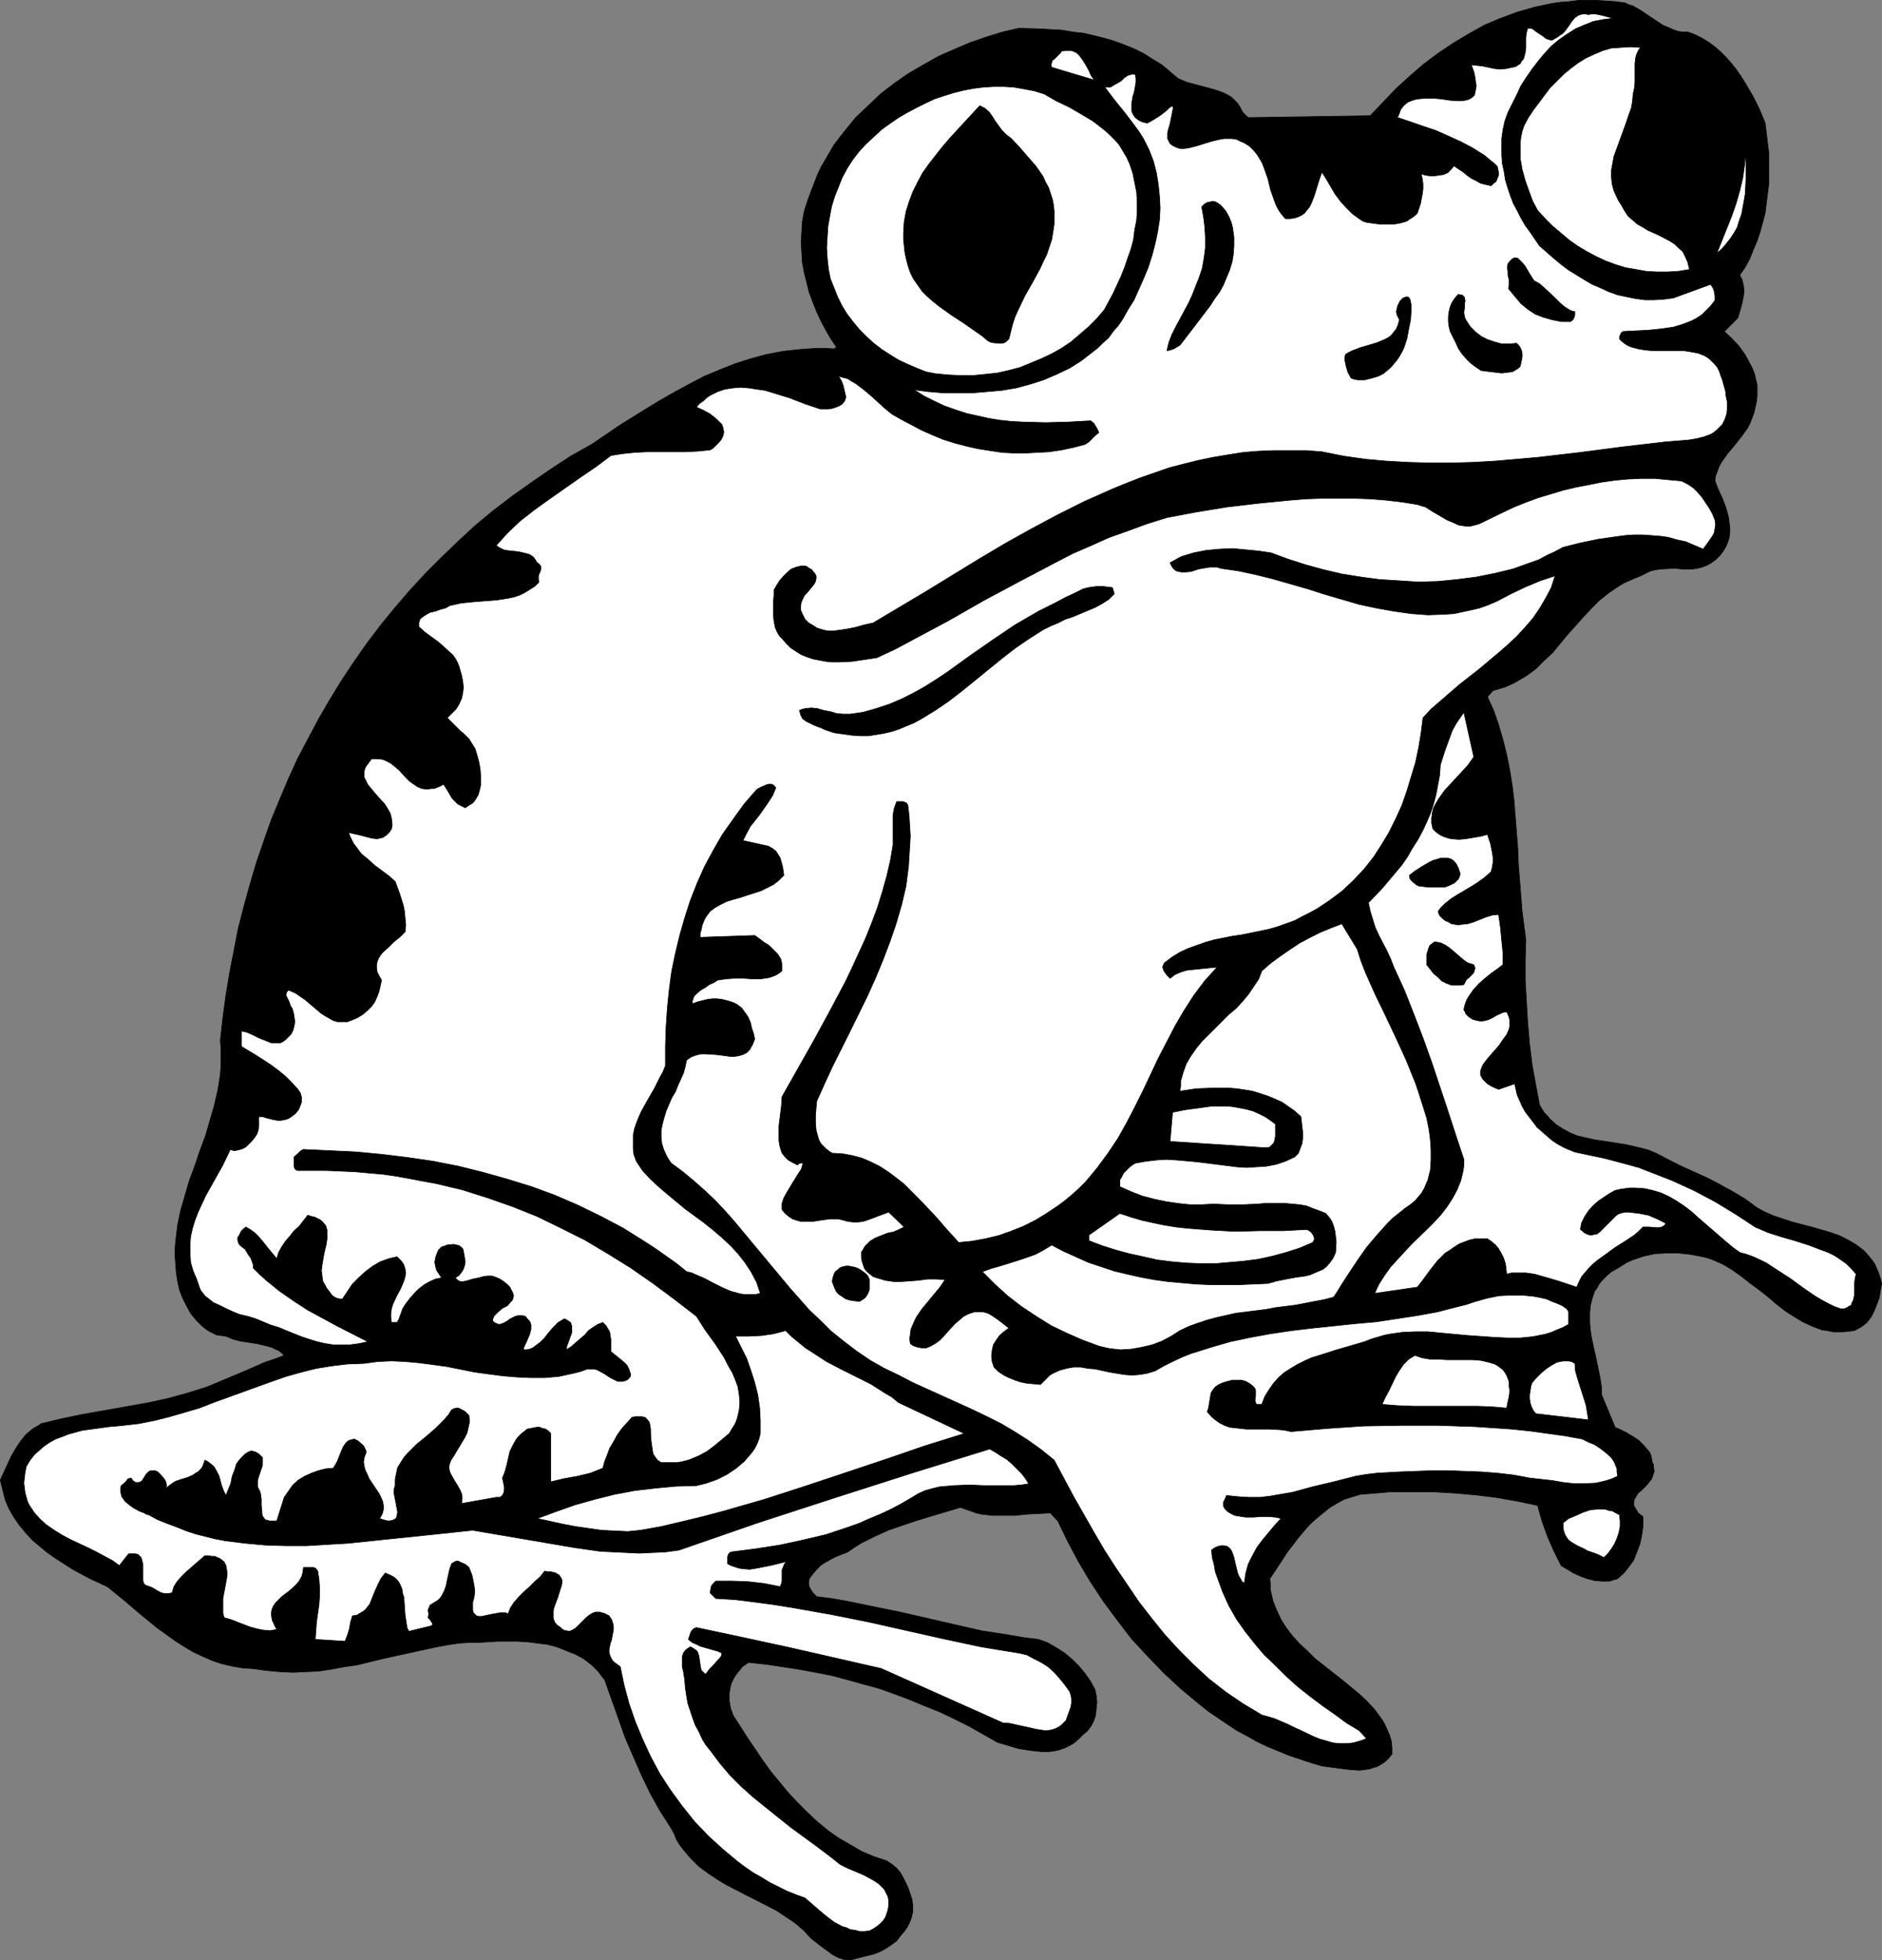 <?xml version="1.0" encoding="UTF-8" standalone="no"?>
<svg
   version="1.0"
   width="129.809mm"
   height="135.131mm"
   id="svg23"
   sodipodi:docname="Frog 09.wmf"
   xmlns:inkscape="http://www.inkscape.org/namespaces/inkscape"
   xmlns:sodipodi="http://sodipodi.sourceforge.net/DTD/sodipodi-0.dtd"
   xmlns="http://www.w3.org/2000/svg"
   xmlns:svg="http://www.w3.org/2000/svg">
  <rect width="100%" height="100%" fill="#808080" stroke="none"/>
  <sodipodi:namedview
     id="namedview23"
     pagecolor="#ffffff"
     bordercolor="#000000"
     borderopacity="0.25"
     inkscape:showpageshadow="2"
     inkscape:pageopacity="0.0"
     inkscape:pagecheckerboard="0"
     inkscape:deskcolor="#d1d1d1"
     inkscape:document-units="mm" />
  <defs
     id="defs1">
    <pattern
       id="WMFhbasepattern"
       patternUnits="userSpaceOnUse"
       width="6"
       height="6"
       x="0"
       y="0" />
  </defs>
  <path
     style="fill:#000000;fill-opacity:1;fill-rule:evenodd;stroke:#000000;stroke-width:0.162px;stroke-linecap:round;stroke-linejoin:round;stroke-miterlimit:4;stroke-dasharray:none;stroke-opacity:1"
     d="m 439.955,8.321 1.778,0.646 1.939,0.969 1.616,0.969 1.778,1.293 1.454,1.293 1.454,1.454 1.293,1.454 1.293,1.616 1.131,1.616 1.131,1.777 2.101,3.555 1.778,3.555 1.454,3.555 0.323,2.585 0.323,2.747 0.323,2.585 v 2.585 2.585 2.585 l -0.323,2.585 -0.323,2.585 -0.323,2.585 -0.646,2.424 -0.646,2.424 -0.808,2.424 -0.97,2.262 -0.97,2.424 -1.131,2.1 -1.454,2.1 0.646,1.293 0.323,1.454 0.162,1.454 -0.162,1.293 -0.323,1.616 -0.323,1.293 -0.808,2.747 -3.555,3.555 1.939,1.777 1.939,2.1 1.616,2.262 1.293,2.424 0.646,1.293 0.485,1.293 0.323,1.454 0.323,1.293 v 1.454 1.454 l -0.162,1.454 -0.323,1.454 -0.323,1.454 -0.485,1.293 -0.485,1.293 -0.646,1.293 -1.616,2.262 -1.778,2.262 -1.778,2.1 -1.616,2.262 -0.646,1.131 -0.485,1.293 -0.485,1.293 -0.162,1.293 0.808,2.1 1.131,2.424 0.97,2.585 0.646,2.424 0.162,1.293 0.162,1.293 v 1.293 l -0.162,1.293 -0.323,1.131 -0.485,1.131 -0.646,1.131 -0.808,1.131 -1.293,1.293 -1.131,0.808 -1.131,0.646 -1.293,0.485 -1.293,0.323 -1.293,0.162 h -2.586 l -1.454,-0.162 h -1.293 l -2.747,0.162 -1.293,0.162 -1.454,0.323 -1.293,0.646 -1.293,0.646 -1.616,0.646 -1.454,0.646 -1.454,0.646 -1.293,0.808 -2.586,1.777 -2.424,1.939 -2.101,2.1 -2.101,2.262 -4.04,4.524 -3.878,4.686 -2.262,2.1 -2.101,2.1 -2.424,1.777 -2.747,1.616 -1.293,0.646 -1.454,0.646 -1.616,0.485 -1.616,0.485 -1.454,1.616 1.616,3.555 1.293,3.716 1.131,3.878 0.97,3.878 0.808,4.039 0.646,4.039 0.485,4.039 0.323,4.201 0.646,8.24 0.162,4.201 0.323,4.039 0.323,4.039 0.323,4.039 0.485,3.716 0.485,3.716 -0.162,5.17 v 5.332 l 0.323,5.655 0.323,5.493 0.485,5.493 0.646,5.332 0.97,5.332 0.97,5.17 0.646,1.131 0.646,0.969 0.808,0.808 0.646,0.808 1.616,1.454 1.778,1.131 1.778,0.969 1.939,0.808 2.101,0.485 2.101,0.485 4.202,0.646 4.202,0.646 2.101,0.485 2.101,0.485 1.778,0.485 1.939,0.808 3.394,1.777 3.232,1.616 6.787,3.07 3.394,1.777 3.232,1.777 3.232,1.939 3.07,2.262 2.101,1.131 2.262,0.969 2.424,0.808 2.424,0.808 5.01,1.293 5.01,1.454 2.262,0.808 2.262,1.131 1.939,1.131 1.939,1.454 0.808,0.808 0.808,0.969 0.808,0.969 0.646,0.969 0.485,1.131 0.485,1.131 0.485,1.454 0.323,1.293 -0.646,3.716 -0.646,1.777 -0.646,1.616 -0.808,1.616 -1.131,1.454 -0.808,0.646 -0.646,0.485 -1.778,0.969 -1.454,0.162 -1.454,0.162 h -1.454 -1.293 l -1.293,-0.323 -1.454,-0.162 -2.586,-0.969 -2.424,-1.131 -2.424,-1.454 -2.262,-1.454 -2.262,-1.777 -2.262,-1.939 -2.262,-1.777 -2.424,-1.777 -2.262,-1.777 -2.262,-1.616 -2.424,-1.454 -2.586,-1.131 -1.293,-0.485 -1.293,-0.323 -3.394,-0.646 -3.07,-0.323 h -3.07 l -3.07,0.162 -2.909,0.646 -1.454,0.485 -1.454,0.485 -1.454,0.646 -1.293,0.808 -1.293,0.808 -1.454,0.808 -0.97,0.808 -0.808,0.808 -0.808,0.808 -0.646,0.808 -0.485,0.969 -0.646,0.808 -0.646,1.939 -0.485,1.939 -0.162,2.1 v 2.1 l 0.162,2.1 0.323,2.1 0.485,2.262 0.97,4.362 0.808,4.039 0.323,2.1 v 1.939 l 3.555,8.563 1.454,0.646 1.616,0.808 1.616,0.969 1.454,0.969 1.293,1.293 1.131,1.293 0.485,0.646 0.323,0.808 0.162,0.808 0.162,0.969 0.323,0.485 v 0.646 l 0.162,1.131 -0.323,0.969 -0.323,0.969 -0.646,0.808 -0.646,0.808 -1.454,1.454 -0.808,0.646 -0.485,0.808 -0.485,0.808 -0.162,0.808 v 0.808 l 0.485,0.808 0.323,0.485 0.323,0.646 0.646,0.485 0.646,0.485 v 2.424 l -0.323,2.424 -0.485,2.262 -0.808,2.1 -0.808,2.1 -1.293,1.777 -1.293,1.616 -1.616,1.454 -1.131,0.323 -0.97,0.323 h -0.97 -1.131 l -1.778,-0.162 -1.939,-0.485 -1.778,-0.646 -1.778,-0.808 -3.232,-1.939 -1.939,-3.878 -1.616,-3.716 -1.454,-4.039 -1.131,-4.039 -5.333,-1.131 -5.494,-0.969 -5.333,-0.646 -5.494,-0.485 -5.494,-0.323 h -5.494 -5.656 l -5.818,0.485 -2.101,0.162 -2.101,0.646 -2.101,0.646 -1.778,0.969 -1.939,1.131 -1.778,1.454 -1.778,1.454 -1.616,1.454 -1.454,1.616 -1.616,1.939 -2.747,3.555 -2.424,3.716 -2.262,3.393 0.162,1.616 v 1.454 l 0.323,1.293 0.323,1.454 0.97,2.424 1.131,2.424 1.454,2.262 1.616,2.1 1.778,1.939 2.101,1.939 1.939,1.939 2.262,1.777 4.525,3.555 4.525,3.716 2.101,1.939 2.101,2.262 1.778,2.424 0.808,1.293 0.646,1.454 0.646,1.454 0.485,1.616 0.162,1.616 v 1.777 l -0.808,0.969 -0.97,0.969 -0.97,0.646 -1.131,0.646 -1.131,0.323 -0.97,0.323 -1.293,0.162 -1.131,0.162 -2.424,-0.162 -2.586,-0.323 -2.424,-0.323 -2.424,-0.323 -2.747,-0.808 -2.909,-0.969 -2.909,-0.969 -2.747,-1.131 -2.747,-1.131 -2.747,-1.293 -2.586,-1.454 -2.747,-1.454 -2.424,-1.616 -5.01,-3.393 -2.424,-1.939 -4.686,-3.878 -4.525,-4.201 -4.202,-4.362 -4.202,-4.524 -3.717,-4.847 -3.717,-5.009 -3.394,-5.17 -3.07,-5.17 -2.747,-5.17 -2.586,-5.332 -1.939,-2.1 -3.07,0.162 -3.07,0.162 -3.07,0.323 h -2.909 -2.909 l -2.909,-0.323 -1.454,-0.323 -1.293,-0.485 -1.454,-0.485 -1.293,-0.485 -7.595,2.262 -3.717,1.131 -3.878,1.293 -3.717,1.293 -3.555,1.616 -3.555,1.777 -1.778,1.131 -1.616,1.131 -2.909,1.131 -1.293,0.646 -1.454,0.808 -1.293,0.808 -1.131,1.131 -0.97,1.131 -0.97,1.293 -0.162,0.808 v 0.646 l 0.162,0.646 0.323,0.646 0.646,0.969 0.97,0.969 3.878,0.485 3.717,0.646 7.11,1.454 7.11,1.454 14.059,3.231 7.11,1.616 7.272,1.131 3.717,0.646 3.878,0.485 2.262,0.808 2.262,1.293 2.262,1.454 1.939,1.616 1.778,1.777 1.616,1.939 1.454,2.1 1.131,2.1 0.323,1.616 0.162,1.616 -0.162,1.616 -0.162,1.777 -0.485,1.454 -0.646,1.293 -0.97,1.293 -0.485,0.485 -0.646,0.485 -1.131,1.131 -1.293,1.131 -1.131,0.646 -1.293,0.646 -1.454,0.485 -1.454,0.323 -1.454,0.162 h -1.454 l -3.07,-0.323 -3.07,-0.485 -2.747,-0.808 -2.747,-0.808 -3.717,-2.1 -3.717,-2.1 -3.878,-1.939 -3.717,-1.777 -4.04,-1.616 -3.878,-1.616 -3.878,-1.454 -4.04,-1.454 -4.202,-1.131 -4.04,-1.131 -4.202,-1.131 -4.202,-0.808 -4.363,-0.808 -4.202,-0.646 -4.363,-0.646 -4.525,-0.485 -1.616,1.131 -0.646,0.808 -0.646,0.808 -0.485,0.646 -0.485,0.808 -0.485,0.969 -0.323,0.969 -0.323,1.777 v 2.1 l 0.323,1.939 0.323,0.808 0.323,0.969 3.717,5.817 4.04,5.978 2.101,2.908 2.262,2.747 2.262,2.747 2.424,2.585 2.586,2.585 2.586,2.424 2.747,2.262 2.747,1.939 3.07,1.777 3.07,1.777 3.07,1.293 3.394,1.131 1.454,0.969 1.131,0.969 0.97,1.131 0.808,1.454 0.646,1.293 0.646,1.454 0.97,2.908 0.162,1.616 v 1.454 l -0.323,1.454 -0.485,1.293 -0.646,1.293 -0.808,1.131 -0.97,1.131 -0.97,1.293 -1.293,0.969 -1.454,0.969 -1.454,0.808 -1.616,0.646 -3.232,0.808 -3.07,0.808 -1.616,-0.162 -1.454,-0.485 -1.293,-0.646 -1.131,-0.808 -2.424,-1.777 -2.262,-1.777 -1.939,-2.1 -2.262,-1.939 -2.424,-1.616 -2.424,-1.616 -5.01,-2.585 -2.586,-1.293 -5.333,-2.747 -2.424,-1.454 -2.424,-1.616 -2.424,-1.777 -2.101,-2.1 -0.97,-1.131 -0.97,-1.131 -0.97,-1.293 -0.808,-1.293 -0.646,-1.616 -0.808,-1.454 -2.909,-4.524 -2.586,-4.686 -2.262,-4.686 -2.101,-4.847 -2.101,-4.847 -1.778,-5.009 -3.555,-10.018 -0.808,-0.969 -0.808,-1.131 -1.778,-1.777 -2.101,-1.616 -2.101,-1.131 -2.424,-0.969 -2.424,-0.969 -2.424,-0.646 -2.586,-0.323 -2.586,-0.323 -2.586,-0.162 h -5.333 l -5.171,0.323 h -2.424 l -2.424,0.162 -3.232,0.485 -3.394,0.646 -6.626,1.454 -6.626,1.454 -6.626,1.616 -3.394,0.485 -3.394,0.646 -3.232,0.485 -3.394,0.162 -3.394,0.162 -3.394,-0.162 -3.555,-0.323 -3.394,-0.485 -2.747,-0.162 -2.747,-0.485 -2.747,-0.646 -2.424,-0.808 -2.586,-1.131 -2.424,-1.131 -2.424,-1.454 -2.262,-1.454 -2.262,-1.616 -2.262,-1.616 -4.363,-3.555 -4.363,-3.716 -4.363,-3.555 -4.525,-2.1 -4.525,-2.424 -2.262,-1.454 -2.262,-1.454 -2.101,-1.454 -1.939,-1.616 -1.939,-1.616 -1.778,-1.939 -1.616,-1.939 -1.454,-2.1 -1.293,-2.262 -0.97,-2.262 -0.646,-2.585 -0.646,-2.585 1.939,-4.201 0.97,-2.1 1.131,-1.939 1.293,-1.939 1.454,-1.777 1.778,-1.454 1.131,-0.646 0.97,-0.646 5.333,-1.293 5.494,-1.131 10.989,-1.939 5.494,-0.969 5.333,-1.131 5.333,-1.454 2.586,-0.808 2.586,-0.808 5.01,-2.1 5.01,-2.1 5.171,-2.262 2.424,-0.808 2.586,-0.969 -0.646,-0.646 -0.808,-0.646 -0.808,-0.323 -0.97,-0.485 -1.778,-0.485 -2.101,-0.485 -2.101,-0.323 -2.101,-0.323 -1.939,-0.485 -1.939,-0.808 -1.131,-0.162 -1.293,-0.162 -0.97,-0.485 -0.97,-0.485 -0.97,-0.646 -0.808,-0.646 -1.616,-1.616 -1.454,-1.777 -1.131,-2.1 -0.97,-1.939 -0.808,-2.1 -0.485,-2.262 -0.323,-2.1 -0.162,-2.1 -0.162,-2.1 v -2.1 l 0.162,-2.1 0.485,-4.039 0.808,-3.878 1.131,-3.878 1.131,-3.878 1.454,-3.878 1.293,-3.878 1.454,-3.878 1.131,-3.878 1.131,-3.878 0.97,-4.201 0.646,-4.039 0.162,-2.262 v -2.1 -2.262 l -0.162,-2.262 0.646,-5.817 0.808,-5.978 0.97,-5.817 1.131,-5.817 1.131,-5.817 1.454,-5.655 1.616,-5.817 1.616,-5.493 1.939,-5.655 1.939,-5.493 2.262,-5.493 2.262,-5.332 2.424,-5.332 2.747,-5.17 2.747,-5.17 2.909,-5.009 3.07,-5.009 3.232,-4.847 3.394,-4.847 3.555,-4.686 3.717,-4.524 3.878,-4.524 4.04,-4.362 4.202,-4.201 4.363,-4.201 4.363,-4.039 4.686,-3.878 4.848,-3.716 5.01,-3.555 5.171,-3.555 5.171,-3.393 5.494,-3.07 7.11,-4.847 7.272,-4.524 3.717,-2.262 3.717,-2.1 3.878,-2.1 3.717,-1.939 3.878,-1.616 4.04,-1.616 4.04,-1.293 4.202,-1.131 4.202,-0.808 4.363,-0.485 4.525,-0.323 h 2.262 l 2.262,0.162 0.646,-0.485 v 0 l -1.454,-2.1 -1.293,-2.262 -1.293,-2.424 -1.131,-2.424 -0.97,-2.424 -0.97,-2.585 -0.646,-2.585 -0.646,-2.585 -0.485,-2.585 -0.162,-2.747 -0.162,-2.585 0.162,-2.747 0.162,-2.585 0.485,-2.747 0.808,-2.585 0.97,-2.585 0.808,-2.1 0.808,-2.1 0.97,-2.1 1.131,-1.939 1.131,-1.939 1.131,-1.939 2.747,-3.555 2.909,-3.555 3.232,-3.07 3.232,-3.07 3.555,-2.747 3.717,-2.585 3.878,-2.262 4.04,-2.262 4.04,-1.777 4.202,-1.777 4.202,-1.454 4.202,-1.293 4.202,-0.969 5.656,0.162 5.656,0.323 2.747,0.485 2.909,0.323 2.747,0.646 2.586,0.646 2.747,0.808 2.586,0.969 2.424,0.969 2.586,1.293 2.262,1.454 2.424,1.454 2.101,1.777 2.101,1.777 1.131,0.485 1.131,0.485 2.424,0.646 2.424,0.646 2.424,0.646 2.262,0.808 0.97,0.485 1.131,0.646 0.808,0.808 0.808,0.808 0.646,0.969 0.646,1.293 1.454,1.454 31.835,-0.485 3.394,-3.555 3.394,-3.555 3.555,-3.231 3.555,-3.07 3.878,-2.908 3.878,-2.585 4.04,-2.424 4.04,-2.262 4.202,-1.777 4.363,-1.616 4.525,-1.293 4.525,-0.969 2.262,-0.323 2.262,-0.162 2.424,-0.323 h 2.424 2.424 l 2.424,0.162 2.424,0.162 2.424,0.323 0.97,0.485 1.131,0.323 1.939,1.131 3.878,2.585 1.939,1.293 1.939,0.808 1.131,0.485 0.97,0.323 1.131,0.162 z"
     id="path1" />
  <path
     style="fill:#ffffff;fill-opacity:1;fill-rule:evenodd;stroke:#000000;stroke-width:0.162px;stroke-linecap:round;stroke-linejoin:round;stroke-miterlimit:4;stroke-dasharray:none;stroke-opacity:1"
     d="m 420.564,4.766 -2.586,0.323 -2.586,0.485 -2.424,0.969 -2.262,0.969 -2.262,1.454 -2.101,1.454 -1.939,1.616 -1.778,1.939 -1.616,1.939 -1.616,2.1 -1.454,2.1 -1.454,2.262 -1.131,2.424 -1.131,2.262 -1.131,2.262 -0.808,2.262 -0.485,2.262 -0.323,2.262 v 2.262 2.1 l 0.162,2.1 0.485,2.262 0.323,2.1 0.646,2.1 0.646,1.939 0.808,2.1 0.97,1.777 0.97,1.939 1.131,1.939 1.293,1.777 2.424,3.555 3.717,3.231 1.939,1.616 1.939,1.454 2.101,1.293 2.101,1.293 1.939,1.131 2.262,0.969 2.101,0.969 2.262,0.808 2.262,0.485 2.424,0.485 2.424,0.323 h 2.424 l 2.586,-0.162 2.424,-0.323 9.696,-3.555 0.646,0.969 0.323,0.969 0.162,1.131 v 1.131 l -1.131,1.454 -1.131,1.131 -1.131,1.131 -1.454,0.969 -1.293,0.646 -1.616,0.646 -1.454,0.485 -1.616,0.485 -3.394,0.485 -3.232,0.323 -3.232,0.162 -3.232,0.162 -0.485,0.323 -0.323,0.646 -0.162,0.485 v 0.162 0.323 l 0.646,0.646 0.808,0.646 0.808,0.485 0.808,0.323 1.778,0.485 1.939,0.323 1.939,0.162 h 1.939 2.101 2.101 1.939 l 1.939,0.323 1.778,0.323 1.616,0.646 0.808,0.485 0.646,0.485 0.646,0.646 0.646,0.646 0.646,0.808 0.485,0.969 0.323,0.969 0.485,1.293 0.808,2.908 0.162,1.454 0.323,1.454 v 1.454 l -0.162,1.616 -0.485,1.454 -0.646,1.293 -0.808,0.808 -0.646,0.646 -0.808,0.646 -0.808,0.485 -1.778,0.646 -1.939,0.485 -1.939,0.323 -1.939,0.162 -4.04,0.323 -11.15,1.293 -11.15,1.454 -11.15,1.293 -11.15,0.969 -5.656,0.323 -5.656,0.162 h -5.656 l -5.656,-0.162 -5.656,-0.323 -5.494,-0.485 -5.656,-0.808 -5.656,-1.131 -4.202,-0.323 h -4.202 -4.04 l -4.04,0.162 -4.04,0.323 -4.04,0.646 -3.878,0.646 -3.878,0.808 -3.878,0.969 -3.717,0.969 -3.717,1.293 -3.717,1.293 -3.717,1.454 -3.555,1.454 -7.272,3.231 -7.11,3.555 -6.949,3.716 -6.949,3.878 -6.787,4.039 -13.736,8.402 -6.787,4.039 -6.787,4.039 -2.262,0.485 -2.262,0.646 -2.424,0.485 -2.262,0.323 -1.131,0.162 h -1.131 l -1.131,-0.162 -1.131,-0.323 -0.97,-0.323 -0.97,-0.646 -1.131,-0.646 -0.97,-0.969 -0.323,-0.646 -0.323,-0.646 -0.485,-1.131 v -0.969 l 0.162,-0.969 0.323,-0.808 0.485,-0.969 1.293,-1.454 1.293,-1.616 0.323,-0.646 0.162,-0.808 v -0.646 l -0.485,-0.808 -0.323,-0.323 -0.323,-0.485 -0.646,-0.323 -0.646,-0.485 -0.646,-0.162 h -0.808 l -0.646,0.162 -0.646,0.162 -1.293,0.485 -1.131,0.969 -0.97,0.969 -0.97,1.131 -0.808,1.293 -0.646,1.131 v 1.454 l -0.162,1.616 v 3.393 l 0.162,1.616 0.323,1.616 0.323,0.808 0.323,0.646 0.485,0.808 0.646,0.646 1.131,1.293 1.131,1.131 1.454,0.969 1.293,0.808 1.616,0.646 1.454,0.485 1.616,0.323 1.778,0.323 1.616,0.162 h 1.616 l 3.555,-0.162 3.232,-0.485 3.232,-0.485 4.848,-2.262 4.525,-2.424 9.373,-5.009 9.05,-5.17 9.373,-5.009 9.211,-4.847 4.686,-2.424 4.848,-2.1 4.686,-2.1 5.01,-1.777 4.848,-1.777 5.171,-1.616 7.757,-1.454 7.918,-1.293 8.242,-0.969 8.242,-0.808 4.04,-0.323 4.202,-0.162 h 4.202 4.202 l 4.202,0.162 4.04,0.323 4.202,0.485 4.04,0.646 0.97,0.323 1.131,0.323 1.778,1.131 1.939,1.131 1.939,1.131 1.939,0.808 0.97,0.485 0.97,0.162 1.131,0.162 h 0.97 l 1.293,-0.323 1.131,-0.323 5.979,-2.908 3.07,-1.454 3.232,-1.293 3.07,-1.131 3.232,-0.969 3.232,-0.969 3.394,-0.808 3.394,-0.646 3.232,-0.646 3.394,-0.485 3.394,-0.323 3.555,-0.162 h 3.555 l 3.394,0.323 3.555,0.323 1.616,0.808 1.454,0.969 1.131,1.131 1.131,1.293 0.97,1.454 0.97,1.454 0.808,1.454 0.646,1.616 0.162,1.131 -0.162,1.131 -0.162,0.969 -0.485,0.969 -1.131,1.616 -1.293,1.777 -2.262,-0.969 -2.262,-0.969 -2.262,-0.485 -2.262,-0.646 -2.262,-0.323 -2.262,-0.162 -2.262,-0.162 h -2.262 l -2.262,0.162 -2.424,0.323 -4.525,0.646 -4.686,0.969 -4.525,1.131 -2.101,1.131 -2.101,0.969 -2.101,1.131 -2.262,0.808 -4.525,1.616 -4.686,1.131 -4.848,0.969 -5.01,0.646 -5.01,0.485 -5.01,0.162 -5.01,-0.323 -5.171,-0.323 -4.848,-0.646 -5.01,-0.808 -4.848,-1.131 -4.686,-1.293 -4.525,-1.454 -4.363,-1.616 -3.232,-0.485 -3.394,-0.323 -3.394,-0.323 -3.555,0.162 -3.394,0.323 -1.616,0.323 -1.616,0.323 -1.616,0.485 -1.616,0.485 -1.454,0.808 -1.454,0.808 0.485,0.969 0.485,0.646 0.646,0.485 0.646,0.162 0.808,0.162 h 0.808 l 1.616,-0.162 1.939,-0.646 1.939,-0.323 0.97,-0.162 h 0.97 0.97 l 0.97,0.323 4.525,0.646 4.525,0.969 4.525,1.131 4.525,1.293 4.525,1.293 4.525,1.454 8.888,2.585 4.525,0.969 4.525,0.808 4.525,0.646 4.363,0.323 4.525,-0.162 2.262,-0.162 2.262,-0.485 2.262,-0.485 2.101,-0.485 2.262,-0.808 2.262,-0.969 3.717,-1.939 3.717,-1.777 3.878,-1.616 1.939,-0.646 1.939,-0.646 -0.97,3.07 -1.454,2.747 -1.616,2.747 -1.778,2.585 -2.101,2.424 -2.101,2.262 -2.424,2.262 -2.424,2.1 -5.01,4.201 -5.171,4.039 -4.848,4.201 -2.424,2.1 -2.101,2.262 -0.485,3.878 -0.646,3.878 -0.808,3.878 -1.131,3.716 -1.131,3.716 -1.293,3.716 -1.616,3.555 -1.778,3.555 -1.939,3.231 -2.101,3.231 -2.424,3.07 -2.747,2.908 -2.909,2.747 -3.232,2.424 -3.394,2.262 -1.778,0.969 -1.939,0.969 -2.101,1.131 -2.262,0.808 -2.262,0.808 -2.262,0.646 -4.686,0.969 -2.424,0.485 -2.262,0.323 -4.848,0.969 -2.262,0.646 -2.262,0.808 -2.262,0.808 -2.101,0.969 -2.101,1.293 -1.939,1.454 -0.323,0.646 -0.162,0.485 0.162,0.485 0.162,0.485 0.808,1.131 0.808,0.808 0.646,-0.485 0.646,-0.485 1.454,-0.646 1.616,-0.485 1.454,-0.162 3.232,-0.323 1.616,-0.162 1.616,-0.162 -1.616,1.777 -1.616,1.777 -2.909,3.878 -2.586,4.039 -2.262,3.878 -2.262,4.362 -2.101,4.039 -4.04,8.563 -2.101,4.201 -2.101,4.039 -2.262,4.039 -2.586,3.878 -2.747,3.716 -1.454,1.777 -1.616,1.939 -1.616,1.616 -1.778,1.616 -1.939,1.616 -1.939,1.454 -2.909,1.939 -2.909,1.777 -3.232,1.616 -3.232,1.293 -3.232,1.131 -3.394,0.808 -3.555,0.646 -3.394,0.323 -3.394,-3.716 -1.778,-2.1 -1.778,-1.939 -3.717,-3.878 -1.778,-1.777 -1.939,-1.939 -2.101,-1.616 -1.939,-1.454 -2.262,-1.454 -2.262,-1.131 -2.262,-0.969 -2.424,-0.646 -2.586,-0.485 -2.747,-0.162 -0.808,-0.485 -0.808,-0.646 -0.646,-0.646 -0.646,-0.646 -0.485,-0.808 -0.323,-0.969 -0.485,-1.777 -0.162,-1.939 v -1.939 l 0.162,-1.939 0.162,-1.777 2.101,-4.686 2.101,-4.524 2.262,-4.524 2.262,-4.524 4.525,-9.21 2.101,-4.686 1.939,-4.686 1.778,-4.686 1.616,-4.686 1.454,-5.009 1.131,-4.847 0.323,-2.585 0.323,-2.424 0.162,-2.585 0.162,-2.747 0.162,-2.585 -0.162,-2.585 -0.162,-2.747 -0.323,-2.747 -0.162,-0.323 -0.323,-0.323 -0.808,-0.323 h -0.808 -0.808 l -0.646,1.777 -0.323,1.777 v 1.939 5.817 l -0.323,1.939 -0.323,1.939 -0.97,4.201 -1.131,4.039 -1.293,4.201 -1.454,3.878 -1.616,4.039 -1.778,3.878 -1.778,3.878 -1.778,3.716 -4.04,7.594 -4.04,7.432 -4.202,7.432 -4.202,7.432 -0.162,2.424 -0.323,2.585 -0.323,2.585 v 2.585 1.131 l 0.162,1.293 0.323,1.131 0.323,0.969 0.808,0.969 0.808,0.808 1.131,0.646 1.293,0.646 0.323,-0.323 0.323,-0.162 h 0.808 l -0.485,1.616 -0.97,1.454 -1.778,2.908 -0.97,1.616 -0.808,1.454 -0.485,1.454 v 0.808 0.808 l 0.808,0.969 0.97,0.808 0.97,0.646 0.97,0.323 1.131,0.323 h 0.97 2.262 l 2.101,-0.323 2.262,-0.323 h 1.131 1.131 l 1.293,0.323 1.131,0.323 1.293,0.162 h 1.454 l 1.293,-0.162 1.454,-0.485 2.586,-0.969 2.586,-0.969 4.04,3.878 -1.293,0.646 -1.454,0.646 -1.616,0.323 -1.616,0.646 -1.616,0.646 -1.293,0.808 -0.646,0.646 -0.646,0.646 -0.485,0.808 -0.485,0.808 v 1.131 l 0.162,1.131 0.323,0.969 0.323,0.969 0.646,0.808 0.808,0.646 0.808,0.646 0.97,0.323 1.131,0.323 0.97,0.323 2.262,0.323 h 2.101 l 2.262,-0.162 2.101,-0.162 2.424,-0.323 h 2.262 l 2.262,0.162 -1.293,1.939 -1.616,1.939 -0.808,0.969 -0.646,0.808 -1.616,1.939 -1.454,2.1 -0.485,0.969 -0.485,1.131 -0.485,1.131 -0.162,1.293 -0.162,1.131 0.162,1.293 0.646,0.485 0.808,0.323 0.646,0.162 0.808,0.162 h 0.646 0.646 l 1.131,-0.485 1.131,-0.646 1.131,-0.808 0.97,-0.969 0.97,-1.131 2.101,-2.262 1.131,-0.969 1.131,-0.969 1.293,-0.646 1.454,-0.485 h 0.646 0.808 0.808 l 0.808,0.162 0.808,0.323 0.808,0.485 1.454,0.969 2.909,2.262 -1.293,0.969 -1.131,0.969 -0.808,1.131 -0.808,1.293 -0.323,1.454 -0.162,1.454 0.162,1.454 0.485,1.454 1.131,1.131 1.454,0.969 1.293,0.646 1.616,0.646 1.454,0.485 1.616,0.323 1.778,0.162 1.778,0.162 0.808,-0.808 0.808,-0.808 0.808,-0.808 0.808,-0.485 1.778,-0.808 1.778,-0.485 1.778,-0.323 h 1.939 l 1.778,0.323 1.939,0.162 3.717,0.808 3.878,0.646 2.101,0.162 1.939,-0.162 1.939,-0.323 2.101,-0.646 2.262,-1.293 2.262,-1.131 2.424,-1.131 2.424,-0.969 2.586,-0.808 2.586,-0.808 5.01,-1.454 5.333,-1.131 5.333,-0.969 5.494,-0.808 5.494,-0.646 10.827,-1.131 5.494,-0.485 5.333,-0.808 5.333,-0.808 5.333,-0.969 5.01,-1.293 2.586,-0.646 2.424,-0.808 2.909,-0.808 3.07,-0.646 3.07,-0.162 h 3.232 l 3.07,0.323 1.616,0.323 1.454,0.323 1.454,0.646 1.293,0.485 1.454,0.646 1.131,0.808 0.323,0.485 0.162,0.323 v 1.131 0.969 1.131 l -1.454,0.808 -1.616,0.646 -1.454,0.646 -1.616,0.485 -1.616,0.323 -1.616,0.323 -3.232,0.323 h -3.394 l -3.394,-0.162 -6.949,-0.485 -6.949,-0.646 -3.394,-0.323 h -3.394 l -3.394,0.162 -3.394,0.485 -1.454,0.323 -1.616,0.485 -1.616,0.485 -1.616,0.646 -3.878,1.131 -3.878,1.131 -4.04,1.293 -2.101,0.646 -1.778,0.808 -1.939,0.969 -1.616,0.969 -1.778,1.131 -1.454,1.293 -1.293,1.454 -1.131,1.616 -1.131,1.777 -0.808,2.1 h -1.454 l -0.162,-0.485 -0.162,-0.485 0.162,-1.293 v -1.293 l -0.162,-0.485 -0.323,-0.485 -0.97,-0.808 -1.131,-0.646 -1.131,-0.323 h -1.131 -1.131 l -1.293,0.323 -1.131,0.323 -1.131,0.485 -0.485,0.323 -0.485,0.323 -0.646,0.808 -0.485,0.808 -0.162,0.969 -0.323,1.939 -0.162,0.969 -0.323,0.969 1.131,1.293 0.97,0.808 1.131,0.808 1.293,0.646 1.293,0.485 1.454,0.162 1.454,0.162 1.454,0.162 h 2.909 3.07 l 2.909,0.162 1.293,0.162 1.454,0.323 9.373,-0.808 9.534,-0.646 9.696,-0.162 h 9.696 l 9.696,0.323 4.848,0.323 4.686,0.323 4.686,0.485 4.686,0.646 4.686,0.646 4.363,0.808 1.616,0.808 1.616,0.646 1.454,0.969 1.454,1.131 1.293,1.131 0.485,0.646 0.485,0.808 0.323,0.808 0.323,0.808 v 0.808 l 0.162,1.131 -1.454,0.646 -1.454,0.485 -1.293,0.323 -1.454,0.323 -2.747,0.162 h -2.909 l -2.909,-0.323 -2.747,-0.485 -2.909,-0.323 -2.909,-0.323 -4.363,-0.808 -4.202,-0.485 -4.202,-0.323 -4.363,-0.162 -4.202,-0.162 h -4.202 l -8.565,0.323 -2.909,0.162 -2.909,0.162 -2.747,0.323 -2.909,0.485 -5.656,1.454 -5.494,1.293 -5.333,1.454 -2.909,0.485 -2.747,0.485 -2.747,0.323 h -2.909 l -2.747,-0.162 -3.07,-0.323 -0.323,0.808 -0.485,0.969 v 0.485 0.485 l 0.162,0.323 0.323,0.485 0.646,0.646 0.808,0.485 0.97,0.485 0.808,0.162 2.101,0.323 h 1.939 l 2.101,-0.162 h 1.939 l 1.778,0.162 0.808,0.162 0.646,0.162 -1.616,1.777 -1.616,1.939 -1.616,1.939 -1.454,1.939 -1.131,2.1 -1.131,2.262 -0.646,2.424 -0.162,1.131 -0.162,1.293 -0.646,-0.323 -0.323,-0.646 -0.485,-0.808 -0.323,-0.808 -0.485,-1.939 -0.485,-2.1 -0.323,-0.969 -0.323,-0.808 -0.485,-0.646 -0.646,-0.485 -0.808,-0.162 h -0.808 l -0.646,0.162 -0.485,0.162 -0.646,0.323 -0.646,0.485 0.162,1.939 0.485,1.777 0.323,1.939 0.646,1.777 1.293,3.555 1.616,3.555 1.939,3.393 2.262,3.231 2.424,3.07 2.586,3.07 2.909,2.747 2.909,2.908 3.07,2.747 3.07,2.424 3.232,2.424 3.232,2.262 3.07,2.262 3.232,1.939 v 0 l 1.939,2.1 -1.778,0.646 -1.778,0.485 -1.616,0.162 h -1.778 l -1.778,-0.162 -1.616,-0.485 -1.778,-0.485 -1.616,-0.646 -3.394,-1.616 -1.778,-0.808 -1.616,-0.808 -3.394,-1.454 -1.616,-0.485 -1.778,-0.485 -2.424,-1.454 -2.424,-1.454 -4.525,-3.07 -4.363,-3.393 -4.04,-3.716 -3.717,-3.716 -3.717,-4.039 -3.394,-4.201 -3.394,-4.362 -3.07,-4.524 -3.07,-4.524 -2.909,-4.524 -2.747,-4.686 -5.333,-9.371 -5.01,-9.371 -3.394,-2.747 -3.394,-2.424 -3.555,-2.262 -3.555,-2.1 -3.878,-1.939 -3.717,-1.777 -15.352,-6.948 -3.717,-1.939 -3.717,-1.777 -3.717,-2.1 -3.555,-2.424 -3.394,-2.585 -3.394,-2.747 -2.747,-2.747 -2.747,-2.585 -2.424,-2.747 -2.586,-2.908 -4.848,-5.817 -2.424,-2.908 -2.424,-2.908 -4.848,-5.817 -2.424,-2.747 -2.586,-2.747 -2.747,-2.585 -2.747,-2.424 -2.909,-2.424 -3.07,-2.262 -0.646,-0.969 -0.485,-0.808 -0.808,-1.777 -0.485,-1.616 -0.162,-1.616 v -1.777 l 0.323,-1.616 0.485,-1.777 0.485,-1.616 1.454,-3.393 0.97,-1.616 0.646,-1.616 1.454,-3.231 0.485,-1.777 0.323,-1.616 1.131,-0.808 1.293,-0.485 1.293,-0.323 h 1.293 l 2.586,0.162 2.586,0.323 1.131,0.162 h 1.293 l 0.97,-0.162 1.131,-0.323 0.97,-0.485 0.808,-0.808 0.323,-0.646 0.323,-0.485 0.323,-0.808 0.323,-0.808 -0.323,-1.454 -0.485,-1.454 -0.323,-1.454 -0.646,-1.454 -0.808,-1.131 -0.808,-1.131 -1.293,-0.969 -0.646,-0.323 -0.808,-0.323 -1.131,-0.323 -1.293,-0.323 -1.293,-0.162 h -1.131 l -1.293,0.162 -1.293,0.323 -1.293,0.323 -1.293,0.485 -0.162,-0.485 0.162,-0.485 0.323,-0.969 0.808,-0.808 0.97,-0.808 1.131,-0.646 1.131,-0.808 1.131,-0.485 0.97,-0.646 1.131,-0.162 0.97,-0.162 2.262,-0.162 h 2.424 l 2.262,0.162 h 2.262 l 0.97,-0.162 1.131,-0.162 0.97,-0.323 0.808,-0.323 0.808,-0.485 0.808,-0.646 v -0.808 -0.808 l -0.162,-0.808 -0.162,-0.646 -0.808,-1.293 -1.131,-1.131 -1.131,-1.131 -1.293,-0.808 -1.293,-0.969 -1.131,-0.808 -14.221,0.485 v -1.131 l 0.323,-0.969 0.162,-0.969 0.323,-0.808 0.323,-0.808 0.485,-0.808 0.97,-1.293 1.293,-0.969 1.454,-0.808 1.616,-0.808 1.616,-0.485 1.778,-0.485 1.939,-0.646 3.555,-1.131 1.616,-0.808 1.616,-0.808 1.454,-1.131 1.293,-1.293 -0.323,-2.262 -0.323,-1.131 -0.323,-1.131 -0.485,-0.808 -0.646,-0.969 -0.808,-0.646 -1.131,-0.646 -6.626,-1.454 0.97,-1.939 0.97,-1.777 2.424,-3.07 2.262,-3.231 1.131,-1.777 0.808,-1.939 -0.485,-0.646 -0.646,-0.323 h -0.646 l -0.646,0.162 -1.454,0.646 -0.646,0.323 -0.485,0.323 -3.232,3.716 -2.909,4.039 -2.747,3.878 -2.424,4.201 -2.262,4.201 -1.939,4.362 -1.778,4.524 -1.454,4.524 -1.293,4.524 -1.131,4.686 -0.97,4.686 -0.646,4.847 -0.485,4.847 -0.323,4.847 -0.162,5.009 v 5.009 l -0.646,1.616 -0.808,1.454 -1.454,2.908 -1.778,3.07 -1.616,2.908 -0.646,1.454 -0.646,1.616 -0.485,1.454 -0.323,1.616 v 1.616 1.777 l 0.162,1.616 0.646,1.777 1.616,2.424 2.101,2.262 2.101,1.939 2.262,1.939 4.686,3.878 2.424,1.777 2.424,1.777 2.424,1.939 2.262,1.939 2.262,2.1 1.939,2.1 1.778,2.262 1.616,2.424 1.454,2.747 0.485,1.454 0.485,1.454 -1.293,0.323 h -1.293 -1.293 l -1.293,-0.162 -1.131,-0.323 -1.293,-0.323 -2.262,-0.969 -2.262,-1.131 -2.424,-1.293 -2.262,-0.969 -1.131,-0.485 -1.293,-0.323 -2.586,-2.1 -2.747,-1.939 -2.747,-1.939 -2.747,-1.777 -5.656,-3.555 -5.818,-3.07 -5.979,-2.908 -5.979,-2.585 -6.141,-2.262 -6.302,-1.939 -6.302,-1.777 -6.464,-1.616 -6.626,-1.293 -6.626,-0.969 -6.626,-0.808 -6.787,-0.646 -6.787,-0.323 -6.949,-0.323 -0.646,0.323 -0.646,0.646 -1.131,0.969 v 1.131 0.485 0.969 l 0.162,0.485 0.323,0.323 0.485,0.162 h 3.717 3.717 l 3.717,0.162 3.717,0.162 3.555,0.323 3.717,0.323 3.394,0.485 3.555,0.646 3.394,0.646 3.555,0.646 6.787,1.616 6.626,2.1 6.464,2.262 6.464,2.585 6.302,3.07 6.141,3.07 5.979,3.555 5.979,3.716 5.818,4.039 5.656,4.201 5.656,4.362 1.131,1.777 1.131,1.777 2.586,3.555 2.424,3.716 0.97,1.939 1.131,1.939 0.808,1.939 0.646,1.777 0.323,2.1 0.162,1.939 -0.162,1.939 -0.485,2.1 -0.323,0.969 -0.485,0.969 -0.646,0.969 -0.646,1.131 -1.939,1.616 -1.939,1.616 -1.939,1.454 -2.101,1.131 -2.262,0.969 -1.131,0.323 -1.293,0.323 -1.131,0.162 h -1.293 -1.293 -1.454 l -0.97,-0.646 -0.485,-0.646 -0.646,-0.969 -0.162,-0.969 -0.162,-1.131 -0.162,-1.131 -0.162,-2.262 v -0.969 l -0.162,-0.969 -0.162,-0.808 -0.485,-0.646 -0.646,-0.646 -0.808,-0.162 h -0.485 -1.293 l -0.808,0.162 -1.454,1.616 -1.293,1.454 -1.131,1.616 -0.97,1.777 -0.97,1.616 -0.646,1.777 -0.646,1.616 -0.485,1.777 -1.616,0.646 -1.616,0.646 -3.394,0.808 -3.555,0.646 -3.394,0.808 v -12.603 l -0.646,-0.646 -0.646,-0.485 -0.808,-0.162 -0.808,-0.323 h -0.808 l -0.808,0.162 -0.808,0.162 -0.808,0.162 -0.808,0.646 -0.808,0.646 -0.646,0.646 -0.646,0.808 -0.808,1.454 -0.808,1.616 -0.808,3.555 -0.485,1.777 -0.646,1.616 0.162,0.646 0.162,0.808 0.162,0.808 v 0.969 l -0.162,0.646 -0.323,0.646 -0.646,0.485 h -0.485 -0.485 l -9.05,1.616 0.162,-0.969 v -0.808 l -0.162,-0.808 -0.323,-0.808 -0.808,-1.454 -0.808,-1.293 -0.808,-1.454 -0.323,-0.646 -0.162,-0.808 v -0.808 l 0.162,-0.646 0.323,-0.808 0.646,-0.969 1.454,-2.424 1.454,-2.424 0.646,-1.293 0.323,-1.454 0.323,-1.454 -0.162,-1.616 -0.97,-0.969 -0.485,-0.323 -0.646,-0.323 -0.646,-0.323 h -0.485 l -0.646,0.162 -0.646,0.323 -0.808,1.293 -1.131,1.293 -1.131,1.131 -1.131,1.131 -2.424,2.1 -2.586,2.1 -1.131,1.131 -1.131,1.131 -0.97,1.131 -0.808,1.293 -0.808,1.293 -0.323,1.454 -0.323,1.616 v 1.616 l -0.162,0.485 -0.162,0.646 v 0.808 l 0.162,0.808 0.323,1.616 0.323,1.777 0.162,0.808 -0.162,0.808 -0.162,0.646 -0.323,0.323 -0.646,0.323 -0.808,0.162 h -0.485 l -1.293,-0.323 -0.808,-0.323 0.646,-1.131 0.323,-1.131 v -1.131 l -0.162,-0.969 -0.485,-1.131 -0.485,-0.969 -1.293,-1.939 -1.293,-1.939 -0.485,-1.131 -0.485,-0.969 -0.323,-1.131 -0.162,-1.131 0.162,-1.131 0.485,-1.293 v -0.485 l -0.323,-0.646 -0.323,-0.646 -0.323,-0.323 -1.131,-0.969 -0.97,-0.485 -0.646,0.162 -0.646,0.162 -0.485,0.323 -0.485,0.485 -0.646,0.969 -0.485,1.131 -0.97,2.424 -0.485,0.969 -0.646,0.969 -1.939,0.162 -1.939,0.485 -1.778,0.646 -1.778,0.808 -1.616,0.969 -1.454,1.293 -1.131,1.616 -1.131,1.616 -1.939,6.14 H 71.185 70.215 l -0.485,-0.162 -0.646,-0.162 -0.323,-0.485 -0.323,-0.485 -0.162,-0.646 v -0.646 l -0.162,-1.454 v -1.616 l -0.162,-1.293 -0.162,-0.646 -0.323,-0.646 -0.323,-0.646 v -0.808 -0.808 l 0.162,-0.646 0.485,-1.454 0.485,-1.454 0.162,-0.646 v -0.646 -0.646 -0.485 l -0.485,-0.485 -0.485,-0.485 -0.808,-0.485 -1.131,-0.323 -0.808,0.323 -0.808,0.485 -0.646,0.646 -0.646,0.646 -0.485,0.646 -0.485,0.646 -0.485,1.616 -0.646,1.616 -0.323,1.777 -0.646,1.616 -0.646,1.616 -0.646,-1.293 -0.485,-1.293 -0.646,-2.424 -0.646,-1.293 -0.646,-1.131 -0.485,-0.485 -0.646,-0.485 -0.646,-0.485 -0.646,-0.323 -0.323,0.969 -0.323,0.808 -0.485,0.646 -0.646,0.646 -0.646,0.323 -0.646,0.485 -1.454,0.646 -1.616,0.485 -1.454,0.485 -0.808,0.485 -0.646,0.485 -0.646,0.485 -0.485,0.646 0.162,-0.646 v -0.646 l -0.162,-0.646 -0.323,-0.646 -0.808,-0.969 -0.97,-0.969 -0.646,-0.323 h -0.646 -0.485 l -0.485,0.162 -0.323,0.323 -0.485,0.485 -0.485,0.808 -0.646,0.969 -0.323,0.162 -0.485,0.162 h -0.323 -0.485 l -0.646,-0.485 -0.485,-0.646 -0.808,0.162 -0.485,0.646 -0.646,0.646 -0.646,0.485 -0.162,0.808 v 0.808 l 0.162,0.646 0.162,0.646 0.485,0.646 0.323,0.485 1.131,0.969 1.131,0.808 1.454,0.808 1.293,0.485 0.485,0.323 0.646,0.162 2.424,1.293 2.424,0.969 2.586,0.969 2.424,0.969 2.424,0.808 2.586,0.646 2.586,0.646 2.586,0.485 5.171,0.646 5.333,0.485 5.333,0.162 h 5.333 l 5.333,-0.323 5.494,-0.323 10.827,-1.131 10.989,-1.131 10.666,-1.131 6.626,1.131 6.626,1.131 6.626,1.131 6.626,1.131 6.787,0.969 3.394,0.162 3.394,0.162 3.394,0.162 3.394,-0.162 3.394,-0.162 3.555,-0.485 20.038,-6.948 20.362,-6.625 20.2,-6.463 20.362,-6.301 1.454,0.808 1.454,0.969 1.616,0.969 1.293,1.131 1.293,1.293 1.293,1.293 0.97,1.293 0.808,1.293 -1.939,0.323 -1.939,0.162 h -3.878 -3.878 l -3.878,-0.162 -4.04,0.162 -1.778,0.162 -1.939,0.162 -1.939,0.485 -1.778,0.485 -1.778,0.808 -1.616,0.969 -2.747,1.616 -2.747,1.454 -2.747,1.293 -2.747,1.131 -2.909,1.293 -2.747,0.969 -2.909,0.969 -2.909,0.969 -6.141,1.454 -5.979,1.293 -6.302,0.969 -6.302,0.808 -0.323,0.162 -0.323,0.323 -0.323,0.808 v 1.777 l 0.97,0.485 0.97,0.323 0.97,0.323 0.97,0.162 1.939,0.162 1.939,-0.323 4.04,-0.808 1.939,-0.485 1.939,-0.485 -0.485,0.323 -0.323,0.323 -0.323,0.808 -0.323,0.808 v 0.969 1.777 l -0.162,0.808 -0.323,0.808 -4.04,-0.808 -4.202,-0.485 -4.202,-0.162 h -4.363 l -0.646,0.646 -0.485,0.646 -0.162,0.808 -0.162,0.969 1.454,1.454 5.171,0.323 5.171,0.646 4.848,0.646 5.01,0.808 10.019,1.777 9.696,1.939 19.392,4.362 9.858,2.1 4.848,0.808 5.01,0.808 2.101,0.485 1.778,0.969 1.939,0.969 1.778,1.131 1.616,1.454 1.454,1.616 1.293,1.616 1.293,1.777 0.323,0.969 0.162,0.969 v 0.969 l -0.162,1.131 -0.646,1.777 -0.646,1.777 -0.97,0.969 -0.808,0.646 -0.97,0.485 -0.97,0.323 -0.97,0.162 h -0.97 l -2.101,-0.323 -2.101,-0.485 -2.262,-0.485 -2.101,-0.485 -1.131,-0.162 h -0.97 l -31.835,-14.218 -24.078,-5.493 -11.958,-2.585 -12.12,-2.585 -0.485,0.162 -0.485,0.323 -0.485,0.646 -0.323,0.969 -0.323,0.969 0.97,0.808 1.131,0.485 0.97,0.485 1.131,0.323 2.262,0.646 1.131,0.323 1.131,0.485 -0.162,0.808 -0.485,0.646 -0.646,0.646 -0.646,0.808 -1.293,1.293 -0.485,0.646 -0.485,0.646 -0.323,-0.162 -0.485,-0.485 -0.323,-0.323 -0.162,-0.485 -0.162,-0.969 -0.162,-1.131 -0.162,-1.131 -0.323,-0.969 -0.323,-0.485 -0.485,-0.323 -0.485,-0.323 -0.646,-0.323 -0.485,0.323 -0.485,0.323 -0.485,0.485 -0.323,0.485 -0.323,0.969 v 1.293 1.293 l 0.323,1.293 0.162,1.131 0.162,0.969 0.162,2.1 0.323,2.1 0.323,1.939 0.646,1.939 0.646,1.939 0.646,1.777 0.97,1.777 0.808,1.777 0.97,1.616 1.293,1.616 2.424,3.231 2.586,3.07 2.909,2.908 3.07,2.747 3.394,2.747 6.464,5.17 6.626,4.847 3.232,2.424 3.07,2.424 1.939,0.969 1.939,0.808 2.262,0.969 2.101,1.131 0.808,0.485 0.97,0.646 0.808,0.808 0.646,0.646 0.485,0.969 0.485,0.969 0.162,0.969 v 1.293 l -0.162,1.131 -0.323,0.969 -0.323,0.969 -0.646,0.969 -0.808,0.808 -0.808,0.646 -0.97,0.646 -0.97,0.485 -1.293,0.162 h -1.293 l -1.131,-0.323 -1.293,-0.162 -0.97,-0.485 -1.131,-0.323 -2.101,-1.131 -1.939,-1.454 -1.939,-1.616 -3.717,-3.231 -2.262,-0.808 -2.424,-0.969 -2.262,-1.131 -2.262,-1.131 -2.101,-1.293 -2.262,-1.293 -2.101,-1.454 -1.939,-1.454 -3.878,-3.231 -3.717,-3.393 -3.555,-3.716 -3.232,-4.039 -3.07,-4.201 -2.747,-4.201 -2.424,-4.524 -2.101,-4.524 -1.939,-4.686 -1.616,-4.686 -1.293,-4.847 -0.97,-4.686 -1.131,-0.808 -0.808,-0.646 -0.485,-0.808 -0.323,-0.808 -0.162,-0.646 v -0.808 l 0.323,-1.616 0.323,-0.808 0.162,-0.969 0.323,-1.616 v -0.969 l -0.162,-0.808 -0.323,-0.969 -0.646,-0.969 -0.646,-0.323 -0.646,-0.323 -0.646,-0.162 -0.485,-0.162 h -1.131 l -0.808,0.323 -0.808,0.485 -0.808,0.646 -1.454,1.454 -0.646,0.646 -0.646,0.646 -0.808,0.485 -0.808,0.323 -0.808,-0.162 h -0.323 l -0.646,-0.323 -0.323,-0.323 -0.646,-0.485 -0.646,-0.485 -0.485,-0.646 -0.323,-0.969 v -1.131 -0.969 l 0.323,-1.131 0.808,-2.1 0.646,-2.1 0.323,-0.969 0.162,-0.808 v -0.808 l -0.323,-0.646 -0.485,-0.646 -0.323,-0.162 -0.485,-0.323 -0.646,-0.162 -0.646,-0.162 h -0.646 l -0.97,-0.162 -1.131,1.454 -1.454,1.293 -1.293,1.293 -1.454,1.293 -1.293,1.293 -1.293,1.454 -0.97,1.454 -0.646,1.616 -0.646,-0.323 h -0.808 -0.646 l -0.808,0.162 -1.778,0.323 -1.454,0.323 -0.808,0.162 h -0.646 l -0.646,-0.162 -0.323,-0.323 -0.485,-0.485 -0.162,-0.646 v -0.808 -1.293 l 0.323,-1.131 0.162,-1.131 v -1.131 l -0.162,-1.131 -0.485,-2.424 -0.808,-2.1 -0.97,-0.808 -1.131,-0.485 -0.646,-0.323 h -0.646 l -0.646,0.323 -0.485,0.323 -0.485,1.293 -0.323,1.454 -0.323,1.454 -0.323,1.616 -0.485,1.293 -0.646,1.293 -0.485,0.646 -0.485,0.485 -0.808,0.485 -0.808,0.485 -0.485,0.323 -0.162,0.485 -0.162,0.323 -0.162,0.485 0.162,0.969 -0.162,0.969 0.485,0.485 0.323,0.485 0.323,0.485 v 0.323 l -0.162,0.323 -5.979,1.454 -0.485,-0.969 -0.162,-1.131 -0.323,-2.1 -0.162,-2.262 -0.162,-2.424 -0.323,-0.969 -0.162,-1.131 -0.323,-0.808 -0.485,-0.969 -0.646,-0.808 -0.808,-0.646 -0.97,-0.485 -1.131,-0.485 -0.646,0.808 -0.485,0.646 -0.808,1.616 -0.808,1.777 -0.646,1.616 -0.646,1.616 -1.131,1.454 -0.646,0.485 -0.808,0.485 -0.808,0.485 -1.131,0.162 -0.485,1.616 -0.323,1.777 -0.485,1.616 -0.323,0.808 -0.323,0.808 -7.757,-0.485 0.162,-2.262 0.162,-2.262 0.646,-4.524 0.162,-2.262 v -2.262 l -0.162,-2.1 -0.323,-2.1 -0.323,-0.485 -0.323,-0.323 -0.485,-0.162 h -0.485 -0.485 -0.485 -1.131 l -0.162,1.293 -0.323,1.131 -0.646,1.131 -0.808,0.969 -1.778,1.616 -1.939,1.454 -0.808,0.808 -0.808,0.808 -0.646,0.969 -0.323,0.808 -0.162,1.131 0.162,1.131 0.162,0.646 0.323,0.646 0.323,0.808 0.485,0.808 -0.97,0.162 -0.808,0.162 -1.778,-0.162 -1.616,-0.323 -1.778,-0.485 -3.394,-1.293 -1.616,-0.646 -1.778,-0.485 -0.323,-1.131 v -1.131 -1.293 -1.454 l 0.485,-2.585 0.485,-2.585 0.162,-1.293 -0.162,-1.131 -0.162,-0.969 -0.485,-0.969 -0.808,-0.646 -0.485,-0.323 -0.485,-0.162 -0.646,-0.323 h -0.808 l -0.808,-0.162 h -0.97 l -2.424,2.1 -2.586,2.262 -1.131,1.131 -1.131,1.293 -0.808,1.293 -0.485,1.616 -0.97,0.162 h -0.97 l -0.808,-0.162 -0.97,-0.485 -1.616,-0.969 -0.97,-0.323 -0.808,-0.323 -0.323,-0.485 -0.162,-0.646 v -1.454 -2.747 l -0.323,-1.293 -0.162,-0.485 -0.485,-0.485 -0.323,-0.323 -0.646,-0.162 H 34.502 33.532 l -2.424,3.07 -1.778,-1.293 -2.101,-1.131 -2.101,-1.131 -2.262,-1.131 -4.525,-2.1 -2.101,-1.131 -2.101,-1.293 -2.101,-1.454 -1.616,-1.454 -1.454,-1.616 -0.646,-0.969 -0.646,-0.969 -0.485,-0.969 -0.323,-1.131 -0.323,-1.131 -0.162,-1.293 -0.162,-1.293 0.162,-1.454 0.162,-1.454 0.323,-1.454 0.97,-1.616 1.131,-1.454 1.293,-1.131 1.293,-1.131 1.454,-0.969 1.454,-0.808 1.778,-0.646 1.616,-0.646 1.778,-0.485 1.778,-0.485 3.555,-0.485 3.555,-0.485 1.939,-0.162 1.616,-0.162 4.202,-0.485 4.04,-0.808 3.878,-0.969 3.878,-1.131 3.878,-1.131 3.717,-1.454 7.595,-2.747 7.595,-2.747 3.717,-1.293 4.04,-1.131 3.878,-0.969 4.04,-0.646 4.04,-0.485 4.363,-0.162 3.555,-0.485 3.555,-0.162 3.555,0.162 3.555,0.323 3.717,0.485 3.555,0.485 7.272,1.454 3.555,0.485 3.717,0.485 3.717,0.323 3.717,0.162 h 3.555 l 3.717,-0.323 3.717,-0.808 1.939,-0.485 1.778,-0.646 h 0.808 0.808 l 0.808,0.162 0.646,0.323 1.454,0.808 1.454,0.969 1.293,0.646 0.646,0.323 h 0.646 0.646 l 0.646,-0.162 0.646,-0.323 0.646,-0.646 0.162,-0.646 -0.162,-0.485 -0.323,-0.969 -0.485,-0.969 -0.808,-0.808 -1.778,-1.454 -0.808,-0.646 -0.808,-0.646 v -2.1 -0.969 l -0.162,-1.131 -0.162,-0.969 -0.485,-0.808 -0.485,-0.808 -0.808,-0.808 -1.293,0.485 -1.293,0.808 -1.131,0.808 -0.97,1.131 -2.262,1.939 -1.293,1.131 -1.293,0.808 0.162,-0.969 0.485,-1.293 0.808,-2.262 v -1.131 -0.485 l -0.162,-0.485 -0.162,-0.485 -0.485,-0.323 -0.485,-0.323 -0.646,-0.323 -0.808,0.485 -0.808,0.485 -1.293,1.293 -1.131,1.293 -1.131,1.454 -1.131,1.131 -1.293,0.969 -0.646,0.485 -0.808,0.323 -0.808,0.162 h -0.808 l 0.162,-0.808 0.485,-0.969 0.485,-1.131 0.485,-1.131 0.323,-1.293 v -1.131 l -0.162,-0.646 -0.323,-0.485 -0.485,-0.485 -0.485,-0.646 -0.808,-0.162 h -0.646 -0.485 l -0.646,0.162 -0.97,0.485 -0.646,0.323 -0.323,0.323 -1.131,0.646 -0.97,0.323 h -0.323 l -0.485,-0.162 -0.646,-0.323 -0.485,-0.485 0.162,-0.646 0.323,-0.646 0.485,-0.485 0.485,-0.485 1.131,-0.969 1.293,-0.646 0.808,-0.969 0.485,-0.485 0.162,-0.485 0.162,-0.646 -0.162,-0.646 -0.323,-0.646 -0.485,-0.969 -0.808,-0.808 -0.808,-0.646 -0.97,-0.646 -1.131,-0.485 -0.97,-0.323 h -1.131 l -1.131,0.162 -1.131,0.323 -0.808,0.162 -0.808,0.162 -1.616,0.485 -0.808,0.162 h -0.808 l -0.646,-0.323 -0.646,-0.646 0.97,-0.646 0.646,-0.808 0.485,-0.808 0.323,-0.969 0.162,-0.969 -0.162,-0.969 -0.162,-0.969 -0.162,-0.969 -0.162,-0.485 -0.323,-0.323 -0.646,-0.485 -0.646,-0.162 -0.808,-0.162 -1.616,0.162 -0.808,0.323 -0.646,0.162 -0.808,0.808 -0.485,1.131 -0.323,0.969 -0.162,1.131 0.162,0.969 0.323,1.131 0.646,0.969 0.646,0.969 -1.616,0.323 -1.454,0.646 -1.454,0.808 -1.454,1.131 -1.131,1.131 -1.131,1.293 -1.131,1.454 -0.808,1.293 -0.323,0.969 -0.323,0.808 -0.323,0.969 -0.485,0.808 h -1.454 l -0.162,-1.293 v -1.131 l 0.162,-1.131 0.323,-1.131 0.97,-2.1 1.131,-2.1 0.808,-1.939 0.323,-1.131 0.162,-0.969 -0.162,-0.969 -0.323,-1.131 -0.646,-0.969 -1.131,-1.131 -2.101,0.485 -2.262,0.808 -1.939,1.131 -1.939,1.454 -1.778,1.616 -1.616,1.616 -1.293,1.939 -1.293,1.939 h -0.646 l -0.808,-0.162 -0.646,-0.323 -0.646,-0.485 -0.97,-1.293 -0.485,-0.646 -0.323,-0.646 -0.646,-1.131 -0.162,-1.454 -0.162,-1.293 0.162,-1.293 0.485,-2.908 0.646,-2.747 0.162,-1.293 v -1.131 -1.131 l -0.323,-1.131 -0.646,-0.808 -0.485,-0.485 -0.485,-0.323 -0.646,-0.323 -0.646,-0.323 -0.808,-0.162 -0.97,-0.323 -1.131,1.454 -1.131,1.454 -1.293,1.131 -1.131,1.454 -1.131,1.293 -0.97,1.454 -0.808,1.454 -0.485,1.616 -0.97,-1.131 -0.808,-0.969 -1.939,-2.424 -0.97,-1.131 -1.131,-1.131 -1.131,-0.808 -1.131,-0.646 -1.131,0.969 -0.323,0.646 -0.323,0.646 -0.323,0.485 v 0.646 l 0.162,0.646 0.323,0.646 1.454,1.131 0.97,1.616 0.485,0.646 0.323,0.808 0.323,0.969 v 0.808 l 1.616,1.616 1.778,1.616 3.394,2.747 3.717,2.585 3.717,2.424 3.878,2.1 3.878,2.1 7.918,4.039 -2.262,0.485 -2.424,0.323 h -2.262 -2.101 l -2.101,-0.323 -2.101,-0.485 -2.101,-0.646 -1.939,-0.646 -4.04,-1.616 -1.939,-0.808 -2.101,-0.646 -3.878,-1.616 -2.101,-0.646 -2.101,-0.485 -1.616,-0.646 -1.778,-0.808 -1.616,-0.808 -1.778,-0.808 -1.454,-1.131 -0.808,-0.646 -1.131,-1.454 -0.323,-0.808 -0.323,-0.969 -0.323,-0.969 -0.97,-2.262 -0.646,-2.262 -0.162,-2.424 v -2.1 l 0.162,-2.262 0.485,-2.1 0.646,-2.1 0.808,-2.1 0.97,-2.1 0.97,-2.1 2.262,-4.039 2.262,-4.039 1.939,-4.039 0.97,0.323 0.97,-0.162 1.131,-0.323 0.97,-0.485 0.808,-0.808 0.808,-0.808 0.646,-0.808 0.646,-0.969 0.323,-0.969 0.162,-1.131 v -2.424 h 0.97 l 0.97,0.323 1.939,0.485 0.97,0.162 h 0.97 l 0.97,-0.162 0.97,-0.323 0.97,-0.646 0.808,-0.646 0.808,-0.969 0.485,-1.131 0.323,-0.969 v -1.131 l -0.323,-1.131 -0.323,-0.485 -0.323,-0.485 -1.616,-1.777 -1.616,-1.616 -1.778,-1.454 -1.939,-1.454 -3.717,-2.424 -4.04,-2.424 v -4.039 l 0.808,0.162 0.646,0.162 1.454,0.646 1.616,0.808 1.616,0.646 1.616,0.646 h 0.808 0.808 0.808 l 0.646,-0.323 0.646,-0.485 0.808,-0.808 0.646,-0.646 0.485,-0.969 0.323,-1.131 0.162,-1.131 -0.162,-1.293 -0.162,-0.969 -0.323,-1.131 -0.485,-0.808 -0.162,-0.485 -0.162,-0.485 -0.485,-0.969 -0.323,-0.646 v -0.485 l 0.162,-0.485 0.485,-0.485 1.131,0.485 0.97,0.485 1.131,0.808 0.97,0.646 2.101,1.777 2.101,1.777 0.97,0.646 1.131,0.646 1.131,0.646 1.131,0.323 h 1.293 1.293 l 1.293,-0.485 1.454,-0.646 1.293,-0.808 1.131,-0.969 1.131,-1.131 0.808,-1.131 0.646,-1.454 0.485,-1.293 0.323,-1.454 0.323,-1.454 -0.646,-1.131 -0.485,-0.969 -0.162,-0.969 v -0.969 l 0.162,-0.808 0.323,-0.808 0.485,-0.808 0.646,-0.808 1.454,-1.293 1.454,-1.454 1.616,-1.293 1.293,-1.293 0.162,-1.777 -0.162,-1.777 -0.162,-1.777 -0.323,-1.616 -0.97,-3.07 -1.131,-3.07 -1.616,-1.454 -3.717,-2.747 -1.778,-1.616 -1.778,-1.454 -1.293,-1.777 -0.646,-0.808 -0.485,-0.969 -0.485,-0.969 -0.323,-0.969 1.454,0.323 1.454,0.323 3.07,0.808 1.454,0.162 0.646,-0.162 0.808,-0.162 0.485,-0.323 0.646,-0.485 0.646,-0.646 0.485,-0.808 0.162,-0.808 v -0.646 l -0.162,-1.293 -0.323,-1.293 -0.646,-1.131 -0.808,-1.293 -1.778,-1.939 -0.97,-1.131 -0.808,-0.969 -0.808,-0.969 -0.485,-0.969 -0.485,-0.969 v -1.131 -0.485 l 0.162,-0.646 0.323,-0.646 0.485,-0.646 0.485,-0.646 0.485,-0.646 h 1.454 l 1.454,0.162 1.131,0.485 1.131,0.646 0.97,0.808 0.97,0.808 1.778,1.939 0.97,0.969 1.131,0.808 0.97,0.646 1.131,0.485 1.293,0.162 1.293,-0.162 h 0.646 l 0.808,-0.323 0.808,-0.323 0.808,-0.485 1.131,1.777 1.131,1.939 0.646,0.646 0.808,0.808 0.97,0.485 0.97,0.485 0.97,-0.646 0.808,-0.485 0.646,-0.646 0.485,-0.808 0.485,-0.808 0.485,-1.777 0.162,-0.969 v -1.939 l -0.162,-2.1 -0.323,-1.777 -0.485,-1.777 -0.485,-1.616 -0.808,-1.293 -0.808,-1.293 -1.131,-1.131 -1.131,-0.969 -0.646,-0.646 -0.485,-0.485 -1.131,-1.131 -1.131,-1.131 1.131,-1.131 1.131,-1.131 0.808,-1.293 0.646,-1.454 0.323,-1.454 0.162,-1.454 -0.162,-1.616 -0.323,-1.616 -0.323,-1.131 -0.323,-1.131 -0.323,-0.808 -0.485,-0.969 -0.646,-0.969 -0.646,-0.646 -1.616,-1.454 -1.616,-1.454 -1.778,-1.293 -1.778,-1.293 -1.616,-1.454 v -0.808 l 0.162,-0.646 0.162,-0.485 0.485,-0.485 0.485,-0.323 0.485,-0.323 1.131,-0.646 1.454,-0.323 1.293,-0.485 1.293,-0.323 1.131,-0.646 1.454,-0.323 1.454,-0.323 3.07,-0.323 6.302,-0.485 3.07,-0.485 1.454,-0.323 1.454,-0.485 1.293,-0.646 1.293,-0.808 1.293,-0.808 1.131,-1.131 -0.162,-0.808 v -0.646 l 0.162,-0.646 0.323,-0.646 0.162,-0.646 v -0.646 l -0.323,-0.485 -0.323,-0.323 -0.323,-0.162 -0.485,-0.808 -0.485,-0.646 -0.646,-0.485 -0.646,-0.323 -1.293,-0.323 -1.454,-0.323 -1.616,-0.162 -1.454,-0.162 -0.646,-0.162 -0.646,-0.323 -0.646,-0.323 -0.646,-0.485 1.454,-1.616 1.454,-1.616 3.232,-3.07 3.717,-2.908 4.04,-2.908 8.08,-5.655 4.04,-2.747 3.878,-2.908 3.07,-0.485 3.07,-0.323 3.232,-0.162 h 10.019 l 3.232,-0.162 3.232,-0.323 0.808,-0.485 0.808,-0.808 0.646,-0.646 0.646,-0.808 0.485,-0.969 0.162,-0.969 -0.162,-0.969 -0.323,-0.969 -1.454,-1.454 -1.616,-1.293 -1.778,-0.969 -1.778,-0.808 0.808,-0.969 0.97,-0.646 0.808,-0.808 0.97,-0.646 1.939,-0.969 1.939,-0.646 2.101,-0.323 1.939,-0.162 2.101,0.162 2.101,0.323 2.262,0.323 2.101,0.646 4.202,1.293 4.202,1.616 3.878,1.293 h 2.101 l 0.97,-0.162 0.97,-0.323 0.808,-0.323 0.808,-0.485 0.646,-0.808 0.323,-0.969 -0.323,-1.454 -0.323,-1.454 -0.485,-1.293 -0.485,-0.808 -0.323,-0.485 1.131,0.323 1.293,0.323 0.97,0.646 1.131,0.646 1.939,1.454 1.939,1.616 3.555,3.231 1.939,1.616 1.131,0.646 1.131,0.646 2.747,1.454 2.747,1.454 2.909,1.293 2.747,1.131 3.07,0.969 3.07,0.808 2.909,0.646 3.07,0.485 3.232,0.485 3.07,0.162 h 3.07 l 3.07,-0.162 3.07,-0.162 3.232,-0.485 3.07,-0.646 3.07,-0.808 0.97,-0.646 0.808,-0.808 0.808,-0.808 0.97,-0.808 -0.323,-0.808 -0.485,-0.808 -0.485,-0.808 -0.808,-0.646 -5.818,0.323 -5.979,0.162 -5.818,-0.162 -3.07,-0.162 -3.07,-0.323 -2.909,-0.485 -2.909,-0.646 -2.909,-0.646 -2.909,-0.969 -2.747,-0.969 -2.747,-1.293 -2.586,-1.293 -2.586,-1.616 3.717,0.485 3.878,0.323 h 3.717 3.878 l 3.878,-0.323 3.717,-0.323 3.878,-0.646 3.555,-0.969 3.555,-1.131 3.394,-1.454 3.394,-1.616 3.07,-1.939 2.909,-2.262 1.454,-1.131 1.293,-1.293 1.454,-1.293 1.131,-1.616 1.293,-1.454 1.131,-1.616 1.454,-2.585 1.616,-2.585 1.293,-2.908 1.293,-2.908 1.131,-2.747 0.97,-3.07 0.808,-3.07 0.646,-3.07 0.485,-3.07 0.162,-3.07 -0.162,-3.07 -0.323,-3.07 -0.485,-3.07 -0.808,-3.07 -1.131,-2.908 -1.454,-2.908 -1.131,-1.777 -1.293,-1.777 -2.586,-3.393 -2.747,-3.393 -2.424,-3.231 0.646,0.162 h 0.485 0.485 l 0.485,-0.323 1.131,-0.646 1.131,-0.646 0.808,-0.808 0.97,-0.646 0.646,-0.162 0.323,-0.162 h 0.646 l 0.323,0.162 0.162,0.969 v 0.969 l -0.323,1.939 -0.162,0.808 -0.323,0.969 -0.323,1.939 v 0.808 0.808 l 0.162,0.646 0.323,0.646 0.485,0.646 0.808,0.646 0.97,0.485 1.293,0.323 0.97,-0.485 0.808,-0.485 1.778,-1.131 1.616,-1.293 0.646,-0.646 0.808,-0.485 0.162,0.646 -0.162,0.808 -0.323,1.616 -0.323,1.616 -0.485,1.616 -0.162,0.808 v 0.808 0.646 l 0.323,0.646 0.323,0.646 0.646,0.485 0.97,0.485 0.97,0.323 h 1.131 l 1.131,-0.162 1.939,-0.485 2.101,-0.646 2.101,-0.646 2.101,-0.485 0.97,-0.162 h 0.97 1.131 l 1.131,0.162 0.97,0.485 1.131,0.485 1.293,0.808 1.131,1.131 0.808,0.969 0.808,1.293 0.646,1.131 0.485,1.293 0.97,2.747 0.646,2.747 0.97,2.747 0.485,1.293 0.646,1.293 0.808,1.131 0.97,1.131 h 1.293 l 1.131,-0.162 0.97,-0.323 0.97,-0.485 0.646,-0.485 0.646,-0.808 0.646,-0.808 0.485,-0.969 0.808,-2.1 0.646,-2.1 0.646,-2.1 0.646,-1.777 1.131,1.777 1.131,1.939 1.131,1.939 1.454,1.939 1.454,1.616 1.616,1.616 1.778,1.293 0.97,0.646 0.97,0.323 3.555,0.485 h 1.778 1.778 l 1.778,-0.323 1.616,-0.485 0.646,-0.485 0.808,-0.485 0.646,-0.485 0.646,-0.646 0.808,-2.424 0.485,-2.585 0.162,-1.293 v -1.293 l -0.162,-1.293 -0.323,-1.293 1.131,0.323 1.131,0.162 h 1.293 l 1.131,-0.162 1.131,-0.162 1.131,-0.485 0.808,-0.808 0.808,-0.969 2.424,1.616 0.97,0.808 1.131,0.808 1.293,0.646 1.131,0.646 1.293,0.323 1.454,0.323 0.646,-0.646 0.646,-0.485 0.323,-0.808 0.323,-0.808 v -0.646 l -0.162,-0.808 -0.162,-0.808 -0.646,-0.646 -2.747,-2.262 -3.07,-1.939 -3.07,-1.616 -3.232,-1.454 -3.232,-1.454 -3.394,-1.131 -3.232,-1.131 -3.394,-1.131 0.485,-1.131 0.323,-0.969 0.646,-0.808 0.646,-0.646 0.646,-0.485 0.808,-0.323 0.97,-0.323 0.808,-0.162 1.939,-0.162 h 2.101 l 1.939,0.162 2.101,0.323 1.778,0.162 h 1.778 l 0.808,-0.162 0.646,-0.162 0.646,-0.323 0.485,-0.323 0.485,-0.485 0.162,-0.646 0.162,-0.808 0.162,-0.969 -0.162,-0.969 -0.162,-1.293 -0.323,-1.454 -0.646,-1.777 1.454,0.162 1.454,0.162 3.07,0.646 1.616,0.162 1.616,-0.162 1.454,-0.323 0.808,-0.162 0.808,-0.485 0.485,-0.323 0.323,-0.646 0.485,-0.485 0.162,-0.485 0.323,-1.293 0.162,-1.293 V 11.068 9.775 l 0.162,-1.293 0.323,-1.131 h 0.646 l 0.646,0.162 0.808,0.646 0.97,0.646 0.97,0.646 0.808,0.646 0.646,0.162 0.323,0.162 h 0.646 l 0.485,-0.323 0.646,-0.323 0.646,-0.485 0.97,-0.646 0.808,-0.969 0.808,-1.131 0.646,-0.969 0.808,-0.969 0.97,-0.646 0.485,-0.162 0.646,-0.162 h 0.646 l 0.808,0.162 0.808,-0.162 h 0.97 l 1.616,0.323 z"
     id="path2" />
  <path
     style="fill:#ffffff;fill-opacity:1;fill-rule:evenodd;stroke:#000000;stroke-width:0.162px;stroke-linecap:round;stroke-linejoin:round;stroke-miterlimit:4;stroke-dasharray:none;stroke-opacity:1"
     d="m 427.674,12.36 -0.485,0.646 -0.323,0.646 -0.323,0.808 -0.162,0.646 -0.162,1.454 v 1.616 1.616 1.616 l -0.162,1.616 -0.323,1.454 -0.162,1.939 -0.323,1.777 -0.646,1.777 -0.646,1.939 -2.586,7.109 -0.646,1.777 -0.323,1.777 -0.323,1.777 v 1.777 l 0.162,1.777 0.485,1.777 0.808,1.777 0.485,0.969 0.646,0.969 0.808,1.454 0.97,1.454 1.293,1.131 1.131,0.969 1.454,0.808 1.293,0.808 2.909,1.293 2.747,1.454 1.293,0.808 0.97,0.969 1.131,0.969 0.646,1.293 0.646,1.454 0.485,1.939 -2.909,0.485 -2.747,0.162 h -2.909 l -2.747,-0.162 -2.747,-0.485 -2.747,-0.485 -2.586,-0.808 -2.586,-0.969 -2.424,-1.131 -2.424,-1.293 -2.424,-1.454 -2.262,-1.616 -2.101,-1.777 -2.101,-1.777 -1.939,-1.939 -1.939,-2.1 -1.293,-2.424 -0.97,-2.585 -0.97,-2.747 -0.808,-2.908 -0.485,-2.747 v -2.908 -1.454 l 0.162,-1.454 0.323,-1.454 0.485,-1.454 1.131,-2.1 1.293,-1.939 1.454,-1.939 1.454,-1.939 1.454,-1.939 1.778,-1.777 1.778,-1.777 1.778,-1.454 1.939,-1.454 2.101,-1.293 2.101,-0.969 2.262,-0.969 2.262,-0.646 2.424,-0.162 2.586,-0.162 z"
     id="path3" />
  <path
     style="fill:#ffffff;fill-opacity:1;fill-rule:evenodd;stroke:#000000;stroke-width:0.162px;stroke-linecap:round;stroke-linejoin:round;stroke-miterlimit:4;stroke-dasharray:none;stroke-opacity:1"
     d="m 285.466,20.924 -11.312,-3.393 -0.162,-0.646 0.162,-0.485 0.162,-0.646 0.485,-0.323 1.131,-1.131 0.485,-0.485 0.323,-0.485 0.97,-0.162 h 0.97 0.646 l 0.808,0.323 0.646,0.323 0.485,0.485 0.97,1.293 0.808,1.293 0.808,1.454 0.646,1.454 0.97,1.293 z"
     id="path4" />
  <path
     style="fill:#ffffff;fill-opacity:1;fill-rule:evenodd;stroke:#000000;stroke-width:0.162px;stroke-linecap:round;stroke-linejoin:round;stroke-miterlimit:4;stroke-dasharray:none;stroke-opacity:1"
     d="m 294.516,42.736 0.808,2.424 0.485,2.424 0.485,2.424 0.162,2.585 v 2.424 l -0.162,2.424 -0.485,2.424 -0.323,2.585 -0.646,2.424 -0.808,2.262 -0.808,2.424 -0.97,2.424 -2.101,4.524 -2.262,4.201 -1.939,2.262 -2.262,2.262 -2.262,1.939 -2.262,1.939 -2.424,1.616 -2.586,1.454 -2.747,1.293 -2.747,1.131 -2.747,1.131 -3.07,0.808 -2.909,0.646 -3.07,0.323 -3.232,0.323 h -3.232 l -3.232,-0.162 -3.394,-0.323 -2.424,-0.485 -2.424,-0.969 -2.262,-0.969 -2.424,-1.131 -2.101,-1.293 -2.262,-1.454 -2.101,-1.616 -1.778,-1.616 -1.939,-1.939 -1.616,-1.939 -1.616,-2.1 -1.293,-2.1 -1.131,-2.262 -0.97,-2.424 -0.97,-2.424 -0.485,-2.424 -0.323,-2.908 -0.162,-2.747 0.162,-2.747 0.162,-2.747 0.485,-2.747 0.485,-2.585 0.808,-2.585 0.97,-2.424 0.97,-2.424 1.293,-2.424 1.454,-2.262 1.616,-2.1 1.778,-1.939 2.101,-1.939 2.101,-1.939 2.262,-1.616 2.101,-1.454 2.262,-1.293 2.424,-1.293 2.262,-1.131 2.424,-1.131 2.424,-0.808 2.586,-0.808 2.586,-0.646 2.586,-0.485 2.586,-0.323 2.586,-0.162 h 2.747 l 2.586,0.162 2.747,0.485 2.586,0.485 2.586,0.808 3.07,1.777 3.394,1.616 3.07,1.777 3.232,1.939 1.454,1.131 1.454,1.131 1.454,1.293 1.293,1.293 1.131,1.293 0.97,1.616 0.97,1.616 z"
     id="path5" />
  <path
     style="fill:#000000;fill-opacity:1;fill-rule:evenodd;stroke:#000000;stroke-width:0.162px;stroke-linecap:round;stroke-linejoin:round;stroke-miterlimit:4;stroke-dasharray:none;stroke-opacity:1"
     d="m 263.65,36.112 2.262,2.424 2.101,2.424 2.101,2.424 1.778,2.585 0.646,1.454 0.808,1.454 0.485,1.454 0.485,1.454 0.323,1.616 0.162,1.616 v 1.616 1.777 l -0.323,2.1 -0.323,1.939 -0.646,1.939 -0.646,1.939 -0.97,1.939 -0.808,1.777 -1.939,3.555 -1.939,3.393 -1.778,3.716 -0.808,1.777 -0.646,1.939 -0.485,1.939 -0.485,1.939 -0.485,0.485 -0.646,0.485 -0.646,0.162 h -0.808 l -1.616,-0.162 -0.646,-0.162 -0.646,-0.323 -1.293,-1.131 -1.616,-1.131 -3.232,-2.262 -3.232,-2.1 -3.394,-2.424 -1.616,-1.293 -1.454,-1.293 -1.293,-1.293 -1.131,-1.616 -1.131,-1.616 -0.808,-1.616 -0.646,-1.939 -0.485,-1.939 -0.323,-1.616 -0.162,-1.616 -0.162,-1.454 v -1.616 l 0.162,-2.908 0.485,-2.747 0.808,-2.585 0.97,-2.585 1.293,-2.585 1.293,-2.424 1.616,-2.262 1.778,-2.262 1.778,-2.262 1.939,-2.262 3.878,-4.201 3.878,-4.201 1.293,0.646 1.131,0.969 0.808,1.131 0.808,1.293 1.778,2.424 1.131,1.131 z"
     id="path6" />
  <path
     style="fill:#ffffff;fill-opacity:1;fill-rule:evenodd;stroke:#000000;stroke-width:0.162px;stroke-linecap:round;stroke-linejoin:round;stroke-miterlimit:4;stroke-dasharray:none;stroke-opacity:1"
     d="m 447.551,66.003 2.586,-6.463 1.293,-3.231 1.131,-3.231 0.97,-3.393 0.808,-3.393 0.485,-3.555 0.162,-3.555 0.162,3.716 v 3.716 l -0.162,3.716 -0.323,1.939 -0.323,1.777 -0.323,1.777 -0.646,1.777 -0.485,1.616 -0.808,1.454 -0.97,1.454 -1.131,1.454 -1.131,1.293 z"
     id="path7" />
  <path
     style="fill:#000000;fill-opacity:1;fill-rule:evenodd;stroke:#000000;stroke-width:0.162px;stroke-linecap:round;stroke-linejoin:round;stroke-miterlimit:4;stroke-dasharray:none;stroke-opacity:1"
     d="m 321.341,59.378 0.323,2.424 v 2.262 l -0.162,2.262 -0.323,1.939 -0.646,2.1 -0.808,1.939 -0.808,1.939 -0.97,1.777 -1.293,1.777 -1.131,1.777 -2.586,3.393 -2.586,3.393 -2.747,3.555 -0.808,0.485 -0.808,0.485 -0.97,0.323 -0.808,0.162 0.485,-2.1 0.808,-2.1 0.97,-1.939 1.131,-2.1 2.262,-4.201 0.97,-2.1 0.808,-2.1 0.97,-2.424 0.808,-2.424 0.485,-2.747 0.323,-2.585 v -2.747 l -0.162,-2.747 -0.323,-2.585 -0.485,-2.585 0.646,-0.646 0.808,-0.485 0.808,-0.162 0.646,-0.162 0.646,0.162 0.646,0.323 0.646,0.485 0.485,0.485 0.97,1.131 0.808,1.454 0.646,1.616 z"
     id="path8" />
  <path
     style="fill:#000000;fill-opacity:1;fill-rule:evenodd;stroke:#000000;stroke-width:0.162px;stroke-linecap:round;stroke-linejoin:round;stroke-miterlimit:4;stroke-dasharray:none;stroke-opacity:1"
     d="m 399.879,73.112 1.454,0.808 1.293,1.131 2.586,2.424 1.293,1.293 1.293,1.131 1.293,0.808 0.646,0.323 0.808,0.162 v 0.808 l -0.162,0.646 -0.323,0.646 -0.646,0.485 h -2.424 l -2.424,-0.485 -2.262,-0.646 -2.101,-0.808 -1.939,-1.293 -1.778,-1.454 -1.616,-1.939 -1.616,-1.939 0.162,-1.131 v -1.131 l -0.323,-1.293 v -0.969 l -0.162,-0.969 0.162,-0.969 0.323,-0.485 0.323,-0.323 0.485,-0.485 0.646,-0.323 0.808,0.162 0.646,0.646 0.646,0.646 0.646,0.808 1.131,1.939 z"
     id="path9" />
  <path
     style="fill:#000000;fill-opacity:1;fill-rule:evenodd;stroke:#000000;stroke-width:0.162px;stroke-linecap:round;stroke-linejoin:round;stroke-miterlimit:4;stroke-dasharray:none;stroke-opacity:1"
     d="m 382.103,83.291 1.131,1.777 1.454,1.454 1.454,1.131 1.616,0.808 1.939,0.646 1.778,0.485 h 1.939 l 1.939,-0.162 0.485,0.485 0.485,0.646 0.323,0.808 0.162,0.808 v 0.808 l -0.162,0.808 -0.323,1.616 -0.485,0.485 -0.485,0.323 -1.131,0.646 -1.454,0.162 -1.293,0.162 -2.747,-0.323 -1.293,-0.162 -1.293,-0.162 -1.454,-0.969 -1.293,-0.969 -1.131,-1.131 -1.131,-1.293 -0.97,-1.454 -0.646,-1.454 -1.454,-2.908 -0.323,-1.293 -0.162,-1.293 v -1.293 l 0.162,-1.293 0.323,-1.293 0.485,-1.131 0.646,-0.969 0.97,-1.131 0.485,0.162 h 0.485 l 0.323,0.323 0.323,0.323 v 0.323 l 0.162,0.485 -0.162,0.969 v 0.969 l -0.162,1.131 0.162,1.131 0.162,0.485 z"
     id="path10" />
  <path
     style="fill:#000000;fill-opacity:1;fill-rule:evenodd;stroke:#000000;stroke-width:0.162px;stroke-linecap:round;stroke-linejoin:round;stroke-miterlimit:4;stroke-dasharray:none;stroke-opacity:1"
     d="m 367.882,80.706 -0.162,2.585 -0.485,2.424 -0.485,2.585 -0.808,2.424 -0.485,0.969 -0.646,1.131 -0.646,0.969 -0.808,0.969 -0.808,0.969 -0.97,0.808 -0.97,0.808 -1.293,0.646 -1.616,0.485 -1.939,0.485 h -0.808 -0.97 l -0.97,-0.162 -0.808,-0.323 -0.808,-1.454 -0.485,-1.616 -0.323,-1.616 v -0.646 l 0.162,-0.808 0.808,-0.485 0.97,-0.485 2.101,-0.808 2.262,-0.646 2.101,-0.646 1.939,-0.808 0.97,-0.485 0.808,-0.646 0.646,-0.808 0.646,-0.808 0.485,-1.131 0.323,-1.293 -0.323,-0.646 -0.323,-0.646 -0.162,-0.808 0.162,-0.646 0.162,-0.808 0.646,-1.293 0.485,-0.485 0.323,-0.323 0.485,-0.162 0.485,-0.162 0.485,0.162 0.323,0.485 0.162,0.646 0.162,0.969 z"
     id="path11" />
  <path
     style="fill:#000000;fill-opacity:1;fill-rule:evenodd;stroke:#000000;stroke-width:0.162px;stroke-linecap:round;stroke-linejoin:round;stroke-miterlimit:4;stroke-dasharray:none;stroke-opacity:1"
     d="m 290.476,154.706 -0.646,0.646 -0.808,0.808 -1.778,1.131 -1.778,0.969 -1.939,0.808 -3.878,1.616 -1.939,0.646 -1.939,0.969 -1.939,0.808 -1.939,0.969 -3.555,2.262 -3.555,2.424 -3.555,2.747 -6.949,5.655 -3.394,2.747 -3.555,2.747 -3.555,2.424 -3.717,2.262 -1.778,0.969 -1.939,0.808 -1.939,0.808 -1.939,0.646 -2.101,0.485 -1.939,0.323 -2.101,0.323 h -2.101 l -2.262,-0.162 -2.262,-0.323 -2.262,-0.323 -2.424,-0.808 -0.97,-0.485 -0.97,-0.323 -1.131,-0.485 -0.97,-0.485 -0.97,-0.485 -0.808,-0.646 -0.485,-0.969 -0.162,-0.646 -0.162,-0.485 0.808,-0.323 0.808,-0.162 1.454,-0.162 1.616,0.162 1.616,0.485 1.778,0.323 1.616,0.485 1.778,0.162 h 1.778 l 3.394,-0.485 3.394,-0.969 3.394,-1.131 3.07,-1.293 3.232,-1.616 2.909,-1.616 3.07,-1.939 2.909,-1.939 5.818,-4.201 5.818,-4.039 5.979,-4.039 3.07,-1.777 3.07,-1.777 2.262,-1.131 2.262,-1.131 2.424,-1.293 2.424,-1.131 2.262,-1.131 1.293,-0.323 1.131,-0.162 1.293,-0.162 h 1.293 l 1.293,0.162 1.293,0.162 v 0 z"
     id="path12" />
  <path
     style="fill:#ffffff;fill-opacity:1;fill-rule:evenodd;stroke:#000000;stroke-width:0.162px;stroke-linecap:round;stroke-linejoin:round;stroke-miterlimit:4;stroke-dasharray:none;stroke-opacity:1"
     d="m 384.204,197.2 -0.808,1.131 -0.808,1.131 -1.939,2.1 -1.939,2.1 -2.101,2.262 -0.808,1.131 -0.808,1.131 -0.646,1.131 -0.646,1.131 -0.323,1.293 -0.162,1.454 v 1.293 l 0.323,1.454 0.646,0.646 0.808,0.646 0.808,0.485 0.808,0.323 0.97,0.323 0.808,0.162 1.939,0.162 1.778,-0.162 1.939,-0.323 1.939,-0.323 1.778,-0.485 0.808,2.424 0.485,2.424 0.162,1.131 v 1.293 l -0.162,1.131 -0.323,1.293 -1.616,1.454 -1.778,1.293 -1.778,1.131 -3.555,2.1 -1.778,1.131 -1.616,1.293 -0.808,0.808 -0.808,0.969 v 0.485 l 0.162,0.485 0.323,0.485 0.323,0.323 0.97,0.808 0.808,0.323 0.808,0.485 0.97,0.162 0.808,0.162 0.808,-0.162 1.616,-0.162 1.616,-0.485 1.616,-0.646 1.616,-0.646 1.616,-0.485 1.616,-0.162 0.485,3.393 0.323,3.393 0.323,3.231 v 1.616 1.454 l -1.454,1.131 -1.616,1.131 -1.778,1.454 -1.454,1.293 -1.454,1.616 -1.131,1.616 -0.485,0.808 -0.323,0.808 -0.323,0.969 -0.162,0.969 0.323,0.485 0.162,0.485 0.808,0.808 0.97,0.646 1.131,0.323 1.131,0.162 1.131,-0.162 0.97,-0.323 0.97,-0.485 0.808,-0.485 1.778,-0.808 0.97,-0.162 0.323,0.646 0.323,0.808 0.162,0.808 v 0.808 0.646 l -0.162,0.808 -0.646,1.454 -0.97,1.293 -0.97,1.454 -1.131,1.293 -1.131,1.293 -0.97,1.131 -0.97,1.293 -0.485,1.131 -0.162,0.485 v 0.646 0.485 l 0.323,0.646 0.323,0.485 0.485,0.485 0.646,0.646 0.808,0.485 0.97,0.485 1.131,0.485 4.202,-1.454 0.323,1.454 0.323,1.454 0.646,1.454 0.646,1.454 0.808,1.454 0.97,1.293 1.131,1.454 0.97,1.293 1.293,1.131 1.293,1.131 1.293,1.131 1.454,0.969 1.454,0.808 1.454,0.646 1.616,0.646 1.454,0.323 3.07,0.646 3.07,0.646 3.07,0.808 3.07,0.808 2.909,0.808 2.909,1.131 5.818,2.262 5.656,2.585 5.494,2.908 5.333,3.231 5.171,3.393 3.394,1.454 3.555,1.131 3.394,0.969 3.555,1.131 3.394,1.293 1.778,0.646 1.616,0.808 1.454,0.969 1.616,1.131 1.293,1.293 1.293,1.454 -0.162,0.485 -0.162,0.808 -0.162,1.293 v 1.454 1.454 l -0.323,1.454 -0.323,0.485 -0.162,0.646 -0.646,0.323 -0.485,0.323 -0.808,0.323 h -0.808 l -1.778,-0.646 -1.616,-0.808 -1.778,-0.969 -1.616,-0.969 -3.07,-2.1 -3.07,-2.262 -3.232,-2.1 -3.232,-2.1 -1.616,-0.808 -1.778,-0.808 -1.778,-0.646 -1.778,-0.485 -1.778,-1.293 -1.939,-1.616 -3.555,-3.07 -3.555,-3.07 -1.778,-1.616 -1.939,-1.454 -1.939,-1.293 -1.939,-1.131 -2.101,-0.969 -2.101,-0.646 -2.262,-0.485 -2.424,-0.162 h -1.293 l -1.293,0.162 -1.131,0.162 -1.454,0.323 -1.454,0.808 -1.454,0.969 -1.454,0.969 -1.454,1.293 -1.131,1.293 -0.97,1.454 -0.808,1.616 -0.162,0.808 -0.162,0.969 0.485,0.323 0.485,0.485 0.97,0.485 0.808,0.162 0.808,-0.162 0.808,-0.162 0.646,-0.485 0.646,-0.646 0.646,-0.646 1.454,-1.454 1.454,-1.454 0.646,-0.485 0.97,-0.323 0.808,-0.162 h 0.97 l 2.747,0.323 2.424,0.485 2.262,0.969 2.262,1.131 -0.485,0.646 -0.646,0.323 -0.646,0.162 h -0.808 l -1.778,-0.162 h -0.97 -0.646 l -1.131,1.131 -1.131,0.969 -2.424,1.616 -2.586,1.616 -2.424,1.777 -2.262,1.616 -1.131,0.969 -0.97,0.969 -0.97,1.131 -0.97,1.131 -0.646,1.293 -0.646,1.454 -4.363,-1.454 -2.101,-0.646 -2.262,-0.646 -2.262,-0.646 -2.262,-0.323 h -2.424 -1.293 l -1.293,0.323 -0.162,-1.454 -0.162,-1.293 -0.485,-1.454 -0.646,-1.293 -0.646,-1.131 -0.808,-0.969 -1.131,-0.969 -0.97,-0.646 h -1.616 -1.616 l -1.454,0.323 -1.293,0.485 -1.293,0.485 -1.293,0.808 -1.131,0.808 -1.293,0.808 -2.101,2.1 -1.778,2.262 -1.778,2.424 -1.616,2.1 -11.15,1.616 1.131,-2.424 1.454,-2.262 1.616,-2.262 1.778,-1.939 3.717,-4.039 3.878,-3.716 1.939,-1.939 1.778,-1.939 1.616,-2.1 1.454,-2.262 1.131,-2.1 0.97,-2.424 0.323,-1.293 0.323,-1.454 0.162,-1.293 v -1.454 l -2.101,-6.301 -2.101,-6.463 -4.202,-12.603 -2.262,-6.301 -2.424,-6.301 -2.424,-6.14 -2.747,-5.978 -0.808,-2.1 -0.97,-2.1 -2.101,-4.039 -0.97,-2.1 -0.646,-2.1 -0.646,-2.1 -0.485,-2.262 3.717,-3.878 3.394,-4.039 1.616,-1.939 1.454,-2.1 1.293,-2.262 1.454,-2.262 1.131,-2.1 1.131,-2.424 0.97,-2.262 0.808,-2.424 0.646,-2.424 0.485,-2.585 0.485,-2.585 0.162,-2.585 1.131,-3.555 1.293,-3.555 0.646,-1.777 0.97,-1.777 0.97,-1.454 1.131,-1.616 z"
     id="path13" />
  <path
     style="fill:#000000;fill-opacity:1;fill-rule:evenodd;stroke:#000000;stroke-width:0.162px;stroke-linecap:round;stroke-linejoin:round;stroke-miterlimit:4;stroke-dasharray:none;stroke-opacity:1"
     d="m 380.648,227.576 -0.162,0.808 -0.323,0.646 -0.485,0.485 -0.485,0.485 -1.293,0.646 -1.293,0.485 h -1.293 -2.909 l -1.293,-0.162 -1.293,-0.162 -0.646,-0.323 -0.323,-0.323 -0.485,-0.323 -0.485,-0.485 -0.323,-0.485 -0.162,-0.808 0.646,-0.485 0.808,-0.646 1.778,-1.131 1.939,-1.131 0.97,-0.485 1.131,-0.323 0.97,-0.323 h 0.97 0.808 l 0.97,0.323 0.646,0.485 0.646,0.808 0.485,0.969 z"
     id="path14" />
  <path
     style="fill:#ffffff;fill-opacity:1;fill-rule:evenodd;stroke:#000000;stroke-width:0.162px;stroke-linecap:round;stroke-linejoin:round;stroke-miterlimit:4;stroke-dasharray:none;stroke-opacity:1"
     d="m 353.823,247.288 0.97,3.07 1.131,2.908 2.586,5.817 2.747,5.655 2.747,5.817 2.586,5.655 2.424,5.978 0.97,2.908 0.97,3.07 0.97,3.07 0.646,3.231 0.323,2.585 0.162,2.585 v 2.585 l -0.162,2.585 -0.323,1.293 -0.323,1.293 -0.485,1.131 -0.485,1.131 -0.646,1.131 -0.808,0.969 -0.808,0.969 -1.131,0.969 -1.616,1.131 -1.616,1.293 -1.616,1.293 -1.454,1.454 -2.747,3.07 -2.586,3.07 -2.262,3.231 -2.262,3.393 -2.101,3.231 -0.97,1.616 -0.97,1.454 -2.424,0.646 -2.586,0.485 -5.01,0.969 -5.171,0.646 -2.586,0.485 -2.586,0.323 -5.171,0.646 -5.01,1.131 -2.424,0.646 -2.424,0.808 -2.262,0.808 -2.424,1.131 -2.262,1.454 -2.424,1.293 -2.586,0.969 -2.747,0.646 -2.747,0.485 -2.747,0.162 -1.454,-0.162 -1.454,-0.162 -1.454,-0.323 -1.293,-0.323 -4.363,-1.616 -4.04,-1.777 -4.04,-1.939 -3.878,-2.424 -3.878,-2.585 -3.555,-2.747 -3.394,-3.07 -3.232,-3.231 2.262,-0.808 2.262,-0.646 4.686,-1.454 2.424,-0.808 2.262,-0.808 2.101,-1.131 2.101,-1.293 3.07,1.616 3.232,1.454 3.232,1.454 3.394,1.131 3.394,1.131 3.394,0.808 3.555,0.808 3.555,0.646 3.555,0.485 7.272,0.646 3.717,0.162 h 7.434 l 7.595,-0.323 1.131,-0.323 1.131,-0.323 2.424,-0.485 2.586,-0.485 2.424,-0.323 1.293,-0.323 1.131,-0.485 1.131,-0.485 1.131,-0.485 0.97,-0.808 0.808,-0.969 0.808,-1.131 0.646,-1.454 0.162,-2.747 -0.162,-1.454 -0.162,-1.293 -0.323,-1.293 -0.485,-1.293 -0.646,-0.969 -0.97,-1.131 -1.616,-0.646 -1.778,-0.646 -1.616,-0.646 -1.778,-0.323 -1.778,-0.162 -1.778,-0.162 h -3.717 -1.939 l -1.778,0.162 -3.717,0.162 h -3.878 l -3.878,-0.162 -3.07,0.162 h -3.07 l -3.07,-0.323 -3.232,-0.485 -3.07,-0.646 -3.07,-0.808 -2.909,-1.131 -2.909,-1.293 v -0.969 -0.808 l 0.485,-0.808 0.485,-0.969 0.646,-0.646 0.808,-0.808 0.808,-0.646 0.808,-0.485 2.747,-0.485 2.747,-0.323 2.586,-0.162 2.747,0.162 5.333,0.485 5.171,0.646 5.171,0.646 2.586,0.162 2.424,-0.162 2.586,-0.162 2.586,-0.485 2.424,-0.808 2.424,-1.131 0.97,-0.969 0.485,-1.293 0.485,-1.293 0.162,-1.454 v -1.454 l -0.162,-1.293 -0.162,-1.454 -0.162,-1.293 -1.616,-1.454 -1.616,-1.131 -1.616,-1.131 -1.778,-0.808 -1.939,-0.808 -1.939,-0.646 -2.101,-0.646 -1.939,-0.323 -2.101,-0.323 -2.101,-0.162 h -4.202 l -4.363,0.162 -4.202,0.646 0.162,-1.293 v -1.293 l 0.323,-1.131 0.323,-1.131 0.808,-2.262 1.131,-1.939 1.454,-2.1 1.454,-1.777 1.778,-1.777 1.778,-1.777 3.555,-3.555 1.939,-1.616 1.616,-1.777 1.616,-1.939 1.293,-1.939 1.293,-1.939 0.808,-2.1 2.424,-2.1 2.424,-1.777 2.586,-1.777 2.424,-1.616 2.747,-1.454 2.586,-1.293 2.747,-1.131 2.909,-1.131 z"
     id="path15" />
  <path
     style="fill:#000000;fill-opacity:1;fill-rule:evenodd;stroke:#000000;stroke-width:0.162px;stroke-linecap:round;stroke-linejoin:round;stroke-miterlimit:4;stroke-dasharray:none;stroke-opacity:1"
     d="m 384.204,251.327 0.162,0.485 0.162,0.323 -0.162,0.808 -0.323,0.646 -0.485,0.485 -0.646,0.646 -0.646,0.485 -0.323,0.646 -0.323,0.646 -0.808,0.162 h -0.97 -0.646 -0.808 l -1.293,-0.485 -1.293,-0.646 -0.97,-0.969 -1.131,-0.969 -1.778,-2.262 v -1.777 -0.808 l 0.485,-1.616 0.323,-0.808 0.646,-0.485 0.646,-0.485 0.808,0.162 0.808,0.162 1.293,0.646 1.131,0.808 1.131,0.969 1.131,0.969 1.131,0.969 1.131,0.808 z"
     id="path16" />
  <path
     style="fill:#ffffff;fill-opacity:1;fill-rule:evenodd;stroke:#000000;stroke-width:0.162px;stroke-linecap:round;stroke-linejoin:round;stroke-miterlimit:4;stroke-dasharray:none;stroke-opacity:1"
     d="m 332.492,292.851 v 3.07 l -0.162,1.131 -0.323,0.808 -0.646,0.646 -0.323,0.323 -0.485,0.162 h -0.485 -0.646 l -24.402,-1.616 0.646,-7.594 3.232,-0.646 3.555,-0.485 3.555,-0.485 h 3.717 l 1.778,0.162 1.778,0.323 1.616,0.323 1.778,0.485 1.454,0.646 1.616,0.808 1.454,0.969 z"
     id="path17" />
  <path
     style="fill:#ffffff;fill-opacity:1;fill-rule:evenodd;stroke:#000000;stroke-width:0.162px;stroke-linecap:round;stroke-linejoin:round;stroke-miterlimit:4;stroke-dasharray:none;stroke-opacity:1"
     d="m 340.572,320.319 0.485,0.162 0.485,0.323 0.485,0.485 0.323,0.485 0.162,0.485 0.162,0.485 -0.162,0.485 -0.323,0.485 -3.394,1.454 -3.555,1.131 -3.555,0.969 -3.717,0.808 -3.717,0.485 -3.717,0.323 -3.717,0.323 h -3.717 l -3.878,-0.162 -3.717,-0.323 -3.878,-0.485 -3.555,-0.808 -3.717,-0.808 -3.555,-0.969 -3.555,-1.131 -3.394,-1.293 v -1.454 l 8.08,-5.655 2.909,0.969 2.747,0.808 2.909,0.646 3.07,0.646 3.07,0.485 2.909,0.323 6.302,0.485 6.141,0.323 6.302,-0.162 h 6.141 z"
     id="path18" />
  <path
     style="fill:#000000;fill-opacity:1;fill-rule:evenodd;stroke:#000000;stroke-width:0.162px;stroke-linecap:round;stroke-linejoin:round;stroke-miterlimit:4;stroke-dasharray:none;stroke-opacity:1"
     d="m 226.644,333.406 v 1.777 0.808 l -0.323,0.808 -0.323,0.646 -0.485,0.646 -0.646,0.485 -0.808,0.485 -1.293,-0.162 -1.131,-0.162 -1.131,-0.323 -0.97,-0.646 -0.97,-0.646 -0.646,-0.808 -0.485,-1.131 -0.485,-1.293 0.162,-0.969 0.323,-0.969 0.323,-0.646 0.646,-0.485 0.485,-0.485 0.808,-0.323 0.808,-0.162 h 0.808 l 0.808,0.162 0.808,0.162 0.808,0.323 0.808,0.485 0.646,0.485 0.646,0.485 0.485,0.646 z"
     id="path19" />
  <path
     style="fill:#ffffff;fill-opacity:1;fill-rule:evenodd;stroke:#000000;stroke-width:0.162px;stroke-linecap:round;stroke-linejoin:round;stroke-miterlimit:4;stroke-dasharray:none;stroke-opacity:1"
     d="m 234.239,365.398 17.13,8.079 -10.342,3.231 -10.342,3.555 -20.846,6.948 -10.504,3.393 -10.666,3.07 -5.494,1.454 -5.333,1.293 -5.494,1.293 -5.494,0.969 -3.232,0.323 -3.394,-0.162 -3.394,-0.162 -3.394,-0.485 -3.394,-0.485 -3.394,-0.646 -6.626,-1.454 4.848,-1.777 5.01,-1.777 5.171,-1.454 5.171,-1.293 5.171,-0.969 5.494,-0.646 5.171,-0.485 5.494,-0.162 2.586,-0.646 2.747,-0.969 2.586,-1.293 2.424,-1.616 1.131,-0.969 0.97,-0.808 0.97,-1.131 0.97,-1.131 0.808,-1.131 0.646,-1.293 0.485,-1.293 0.323,-1.293 v -3.393 l -0.162,-3.231 -0.485,-3.393 -0.808,-3.231 -0.97,-3.07 -1.131,-3.231 -1.454,-2.908 -1.454,-2.908 h 3.394 l 3.394,-0.162 3.232,-0.485 3.07,-0.808 1.616,1.616 1.778,1.454 1.778,1.454 1.778,1.131 3.717,2.424 3.717,1.939 7.757,3.878 3.555,2.262 1.939,1.131 z"
     id="path20" />
  <path
     style="fill:#ffffff;fill-opacity:1;fill-rule:evenodd;stroke:#000000;stroke-width:0.162px;stroke-linecap:round;stroke-linejoin:round;stroke-miterlimit:4;stroke-dasharray:none;stroke-opacity:1"
     d="m 392.768,366.852 -3.717,-0.323 -3.878,-0.162 h -4.04 -12.605 l -4.202,-0.162 -4.04,-0.323 0.808,-1.777 0.97,-1.777 1.778,-3.716 0.97,-1.616 1.131,-1.616 1.293,-1.293 0.808,-0.485 0.808,-0.485 1.939,0.646 1.939,0.323 h 2.262 l 2.101,0.162 h 4.686 2.101 l 2.101,0.162 2.101,0.485 1.616,0.485 0.808,0.485 0.646,0.485 0.646,0.485 0.485,0.646 0.485,0.808 0.323,0.808 0.323,0.969 v 1.131 l 0.162,1.131 -0.162,1.454 -0.323,1.454 z"
     id="path21" />
  <path
     style="fill:#ffffff;fill-opacity:1;fill-rule:evenodd;stroke:#000000;stroke-width:0.162px;stroke-linecap:round;stroke-linejoin:round;stroke-miterlimit:4;stroke-dasharray:none;stroke-opacity:1"
     d="m 410.544,355.219 0.162,1.939 0.485,1.777 2.262,7.109 0.323,1.939 0.323,1.939 -13.736,-1.616 -0.646,-0.808 -0.485,-0.969 -0.323,-0.969 -0.162,-1.131 v -1.131 l 0.162,-0.969 0.162,-1.131 0.323,-0.969 0.97,-1.131 1.293,-1.293 1.293,-1.131 1.454,-0.969 1.454,-0.808 0.808,-0.162 0.808,-0.162 h 0.646 0.808 l 0.808,0.162 z"
     id="path22" />
  <path
     style="fill:#ffffff;fill-opacity:1;fill-rule:evenodd;stroke:#000000;stroke-width:0.162px;stroke-linecap:round;stroke-linejoin:round;stroke-miterlimit:4;stroke-dasharray:none;stroke-opacity:1"
     d="m 422.18,394.642 0.162,1.616 v 1.454 l -0.323,1.616 -0.485,1.454 -0.646,1.454 -0.808,1.293 -0.97,1.293 -0.97,0.969 -1.616,-0.808 -1.778,-0.646 -0.97,-0.323 -0.808,-0.485 -1.778,-0.808 -1.616,-0.969 -0.646,-0.485 -0.485,-0.646 -0.485,-0.808 -0.323,-0.969 -0.162,-0.969 v -1.131 l 1.454,-1.131 1.939,-0.808 1.778,-0.808 1.939,-0.646 1.939,-0.162 h 1.939 l 0.97,0.323 0.97,0.162 0.808,0.485 z"
     id="path23" />
</svg>
